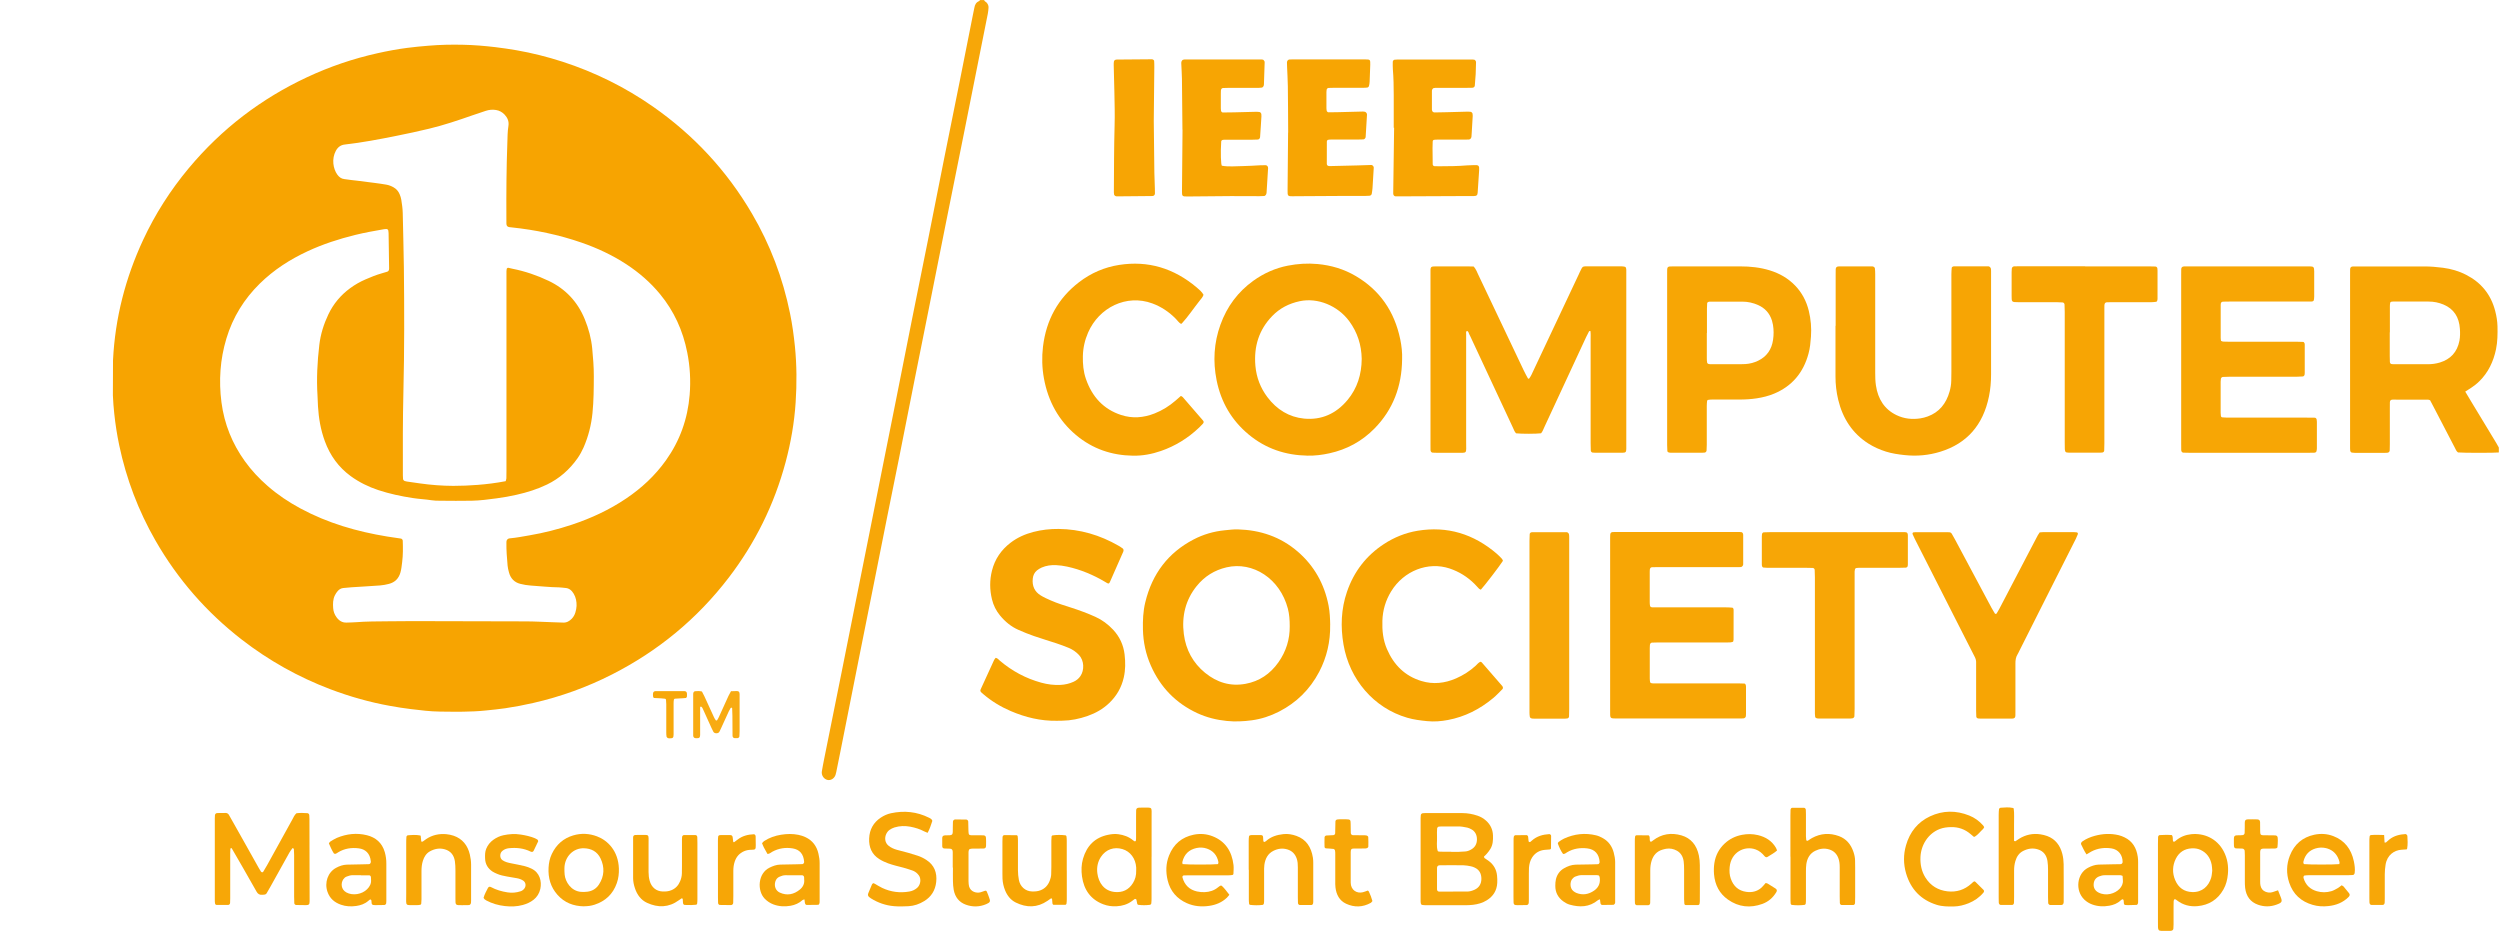 <svg width="611" height="228" viewBox="0 0 611 228" fill="none" xmlns="http://www.w3.org/2000/svg">
<g clip-path="url(#clip0_529_1232)">
<path d="M27.62 88.047C28.131 77.695 30.669 67.909 34.975 58.647C37.942 52.266 41.686 46.44 46.115 41.127C54.197 31.44 63.884 24.098 74.994 18.895C80.559 16.287 86.328 14.324 92.282 13.004C94.666 12.469 97.07 12.022 99.484 11.706C101.223 11.476 102.982 11.313 104.732 11.171C107.565 10.931 110.399 10.876 113.233 10.942C115.841 10.996 118.439 11.215 121.038 11.52C122.787 11.727 124.526 11.989 126.255 12.284C130.06 12.949 133.805 13.898 137.497 15.087C145.354 17.64 152.74 21.273 159.614 26.073C169.435 32.935 177.567 41.586 183.797 52.233C188.227 59.793 191.326 67.931 193.096 76.647C193.638 79.309 194.006 81.993 194.283 84.709C194.733 89.236 194.753 93.775 194.457 98.302C194.139 103.255 193.29 108.131 192.012 112.92C189.219 123.36 184.544 132.753 178.12 141.153C170.314 151.353 160.739 159.153 149.62 164.815C143.461 167.956 137.037 170.269 130.357 171.796C128.086 172.32 125.795 172.756 123.493 173.095C121.928 173.324 120.342 173.476 118.757 173.64C115.013 174.033 111.279 173.956 107.535 173.913C105.151 173.891 102.788 173.586 100.415 173.302C98.727 173.095 97.049 172.833 95.371 172.527C90.39 171.633 85.52 170.258 80.763 168.458C72.968 165.502 65.705 161.455 59.015 156.262C50.524 149.662 43.456 141.644 37.972 132.066C33.83 124.833 30.873 117.076 29.134 108.807C28.602 106.276 28.203 103.702 27.927 101.116C27.763 99.611 27.651 98.106 27.589 96.6M123.606 117.535C123.677 117.24 123.759 117.066 123.759 116.902C123.779 116.302 123.779 115.691 123.779 115.091C123.779 99.36 123.779 83.629 123.779 67.898C123.779 67.353 123.779 66.807 123.779 66.262C123.779 66.087 123.82 65.902 123.841 65.727C123.851 65.596 124.097 65.411 124.219 65.444C124.557 65.52 124.884 65.607 125.212 65.673C128.291 66.284 131.257 67.287 134.111 68.651C138.152 70.582 141.149 73.68 142.929 78.044C143.86 80.335 144.505 82.713 144.74 85.2C144.945 87.425 145.139 89.651 145.129 91.898C145.119 94.92 145.108 97.942 144.801 100.964C144.505 103.876 143.799 106.658 142.643 109.32C142.234 110.247 141.743 111.142 141.17 111.971C139.196 114.786 136.72 116.946 133.712 118.407C131.329 119.564 128.833 120.338 126.275 120.916C124.669 121.287 123.053 121.571 121.416 121.789C119.391 122.062 117.365 122.335 115.319 122.378C112.711 122.433 110.102 122.4 107.494 122.378C106.819 122.378 106.123 122.367 105.458 122.258C103.944 122.018 102.41 121.964 100.896 121.724C98.031 121.287 95.198 120.687 92.436 119.771C90.042 118.975 87.791 117.873 85.704 116.356C82.758 114.196 80.671 111.349 79.382 107.804C78.38 105.066 77.889 102.229 77.715 99.316C77.664 98.476 77.654 97.626 77.603 96.775C77.337 92.596 77.551 88.429 78.042 84.284C78.349 81.676 79.127 79.211 80.231 76.887C81.48 74.247 83.29 72.109 85.582 70.429C86.758 69.567 88.006 68.858 89.316 68.291C90.625 67.724 91.955 67.178 93.326 66.796C93.765 66.676 94.195 66.535 94.635 66.404C94.921 66.316 95.085 66.066 95.095 65.727C95.095 65.607 95.095 65.487 95.095 65.367C95.054 62.586 95.013 59.804 94.972 57.022C94.972 56.782 94.921 56.542 94.891 56.302C94.87 56.182 94.645 55.964 94.522 55.975C94.297 55.975 94.062 55.975 93.847 56.018C91.505 56.433 89.152 56.836 86.83 57.415C82.85 58.396 78.953 59.651 75.198 61.396C70.902 63.393 66.933 65.924 63.475 69.327C59.69 73.058 56.908 77.487 55.332 82.735C53.798 87.818 53.44 93.033 54.125 98.335C54.821 103.669 56.775 108.436 59.833 112.702C61.46 114.971 63.352 116.978 65.419 118.778C67.884 120.927 70.575 122.727 73.418 124.255C80.109 127.866 87.249 129.916 94.635 131.127C95.75 131.313 96.875 131.455 98.001 131.629C98.205 131.662 98.42 131.913 98.43 132.131C98.492 133.887 98.512 135.644 98.287 137.378C98.174 138.218 98.113 139.047 97.878 139.876C97.448 141.436 96.476 142.331 95.054 142.702C94.338 142.887 93.612 143.029 92.875 143.084C90.553 143.258 88.231 143.378 85.909 143.531C85.234 143.575 84.548 143.651 83.873 143.716C83.341 143.771 82.891 144.044 82.543 144.447C82.277 144.753 82.042 145.102 81.858 145.473C81.347 146.476 81.347 147.556 81.428 148.658C81.49 149.466 81.766 150.196 82.226 150.829C82.84 151.691 83.648 152.204 84.702 152.16C85.438 152.127 86.175 152.138 86.912 152.073C89.571 151.866 92.241 151.866 94.911 151.844C96.896 151.822 98.88 151.8 100.865 151.8C110.061 151.811 119.248 151.822 128.444 151.866C130.654 151.866 132.863 152.007 135.083 152.073C135.932 152.106 136.781 152.127 137.63 152.16C138.49 152.204 139.165 151.811 139.758 151.2C140.167 150.764 140.464 150.24 140.628 149.662C140.781 149.149 140.894 148.604 140.914 148.058C140.945 147.022 140.751 146.007 140.219 145.113C139.738 144.306 139.104 143.749 138.162 143.695C137.651 143.662 137.15 143.564 136.638 143.553C134.306 143.52 131.994 143.258 129.672 143.106C128.823 143.051 127.974 142.898 127.155 142.691C125.713 142.331 124.761 141.36 124.373 139.822C124.24 139.298 124.097 138.764 124.056 138.229C123.902 136.364 123.728 134.498 123.769 132.611C123.769 132.436 123.769 132.24 123.841 132.076C123.902 131.924 124.035 131.782 124.168 131.695C124.311 131.607 124.485 131.575 124.659 131.564C126.245 131.422 127.8 131.116 129.375 130.844C132.904 130.244 136.372 129.36 139.789 128.226C144.464 126.666 148.924 124.615 153.067 121.811C156.791 119.291 160.074 116.269 162.755 112.506C166.141 107.76 168.074 102.404 168.555 96.48C168.831 93.033 168.647 89.596 167.972 86.193C166.918 80.804 164.729 76.025 161.322 71.891C158.949 69 156.177 66.622 153.108 64.604C149.661 62.346 145.978 60.633 142.142 59.302C136.577 57.371 130.848 56.182 125.027 55.571C124.854 55.549 124.69 55.538 124.516 55.516C124.015 55.451 123.79 55.2 123.769 54.709C123.759 54.229 123.759 53.738 123.759 53.258C123.728 47.149 123.769 41.04 123.994 34.931C124.045 33.545 124.035 32.149 124.26 30.775C124.434 29.662 124.035 28.756 123.309 27.993C122.736 27.393 122.03 27.011 121.212 26.88C120.352 26.738 119.514 26.826 118.695 27.098C117.611 27.447 116.527 27.818 115.452 28.189C111.954 29.411 108.445 30.6 104.844 31.462C102.195 32.105 99.525 32.673 96.855 33.207C92.681 34.047 88.497 34.844 84.262 35.324C83.27 35.433 82.574 35.956 82.083 36.851C80.999 38.858 81.428 41.269 82.441 42.676C82.871 43.266 83.403 43.691 84.139 43.767C84.702 43.822 85.264 43.92 85.827 43.996C86.277 44.051 86.727 44.095 87.177 44.149C88.64 44.335 90.103 44.52 91.566 44.706C92.517 44.836 93.479 44.956 94.43 45.131C95.044 45.24 95.637 45.469 96.19 45.785C96.865 46.167 97.366 46.735 97.673 47.476C97.857 47.913 98.011 48.382 98.082 48.851C98.246 49.92 98.41 51 98.43 52.091C98.512 56.509 98.655 60.916 98.706 65.335C98.819 75.436 98.839 85.538 98.594 95.651C98.43 102.491 98.44 109.32 98.461 116.16C98.461 116.466 98.481 116.76 98.502 117.066C98.512 117.262 98.737 117.513 98.942 117.567C99.105 117.611 99.269 117.655 99.443 117.687C100.507 117.84 101.581 118.004 102.645 118.146C105.345 118.527 108.056 118.735 110.788 118.746C112.772 118.746 114.757 118.658 116.741 118.506C119.012 118.331 121.253 118.047 123.585 117.6L123.606 117.535Z" fill="#F7A401"/>
<path d="M240.531 0C240.582 0.36 240.92 0.404 241.104 0.611C241.442 0.971 241.636 1.407 241.595 1.909C241.564 2.389 241.513 2.869 241.421 3.349C239.529 12.873 237.626 22.386 235.723 31.909C234.189 39.589 232.634 47.28 231.089 54.96C229.698 61.931 228.307 68.913 226.915 75.894C225.821 81.393 224.706 86.891 223.611 92.389C222.302 98.956 221.013 105.524 219.704 112.08C218.732 116.924 217.739 121.767 216.768 126.622C215.724 131.825 214.691 137.029 213.658 142.233C212.43 148.385 211.192 154.527 209.965 160.68C208.43 168.371 206.916 176.051 205.382 183.742C205.055 185.4 204.717 187.047 204.379 188.705C204.328 188.945 204.267 189.175 204.195 189.404C203.878 190.309 202.978 190.833 202.149 190.593C201.3 190.353 200.707 189.436 200.86 188.52C201.024 187.505 201.229 186.502 201.423 185.498C202.835 178.462 204.257 171.436 205.668 164.4C206.722 159.142 207.765 153.873 208.819 148.615C210.047 142.462 211.284 136.32 212.512 130.167C213.555 124.964 214.589 119.76 215.622 114.556C216.737 109.004 217.852 103.44 218.957 97.887C220.266 91.32 221.555 84.753 222.865 78.196C224.164 71.695 225.483 65.193 226.793 58.691C228.102 52.124 229.391 45.556 230.7 39C232 32.498 233.319 25.996 234.629 19.494C235.693 14.171 236.746 8.847 237.8 3.524C237.902 2.989 238.035 2.465 238.127 1.931C238.25 1.156 238.567 0.567 239.283 0.273C239.375 0.24 239.437 0.109 239.508 0.022C239.846 0.022 240.194 0.022 240.531 0.022V0Z" fill="#F7A708"/>
<path d="M360.179 65.138C360.762 65.825 360.997 66.524 361.304 67.167C364.997 74.934 368.68 82.702 372.373 90.469C372.7 91.167 373.078 91.844 373.447 92.52C373.477 92.564 373.692 92.575 373.723 92.52C373.927 92.236 374.122 91.942 374.275 91.626C375.278 89.52 376.26 87.415 377.252 85.298C380.127 79.189 383.001 73.091 385.886 66.982C385.937 66.873 385.978 66.764 386.029 66.654C386.899 64.931 386.541 65.105 388.484 65.094C391.093 65.094 393.701 65.094 396.32 65.094C396.597 65.094 396.883 65.138 397.159 65.204C397.251 65.225 397.343 65.356 397.384 65.454C397.435 65.618 397.456 65.804 397.466 65.989C397.476 66.469 397.466 66.96 397.466 67.44C397.466 81.055 397.466 94.669 397.466 108.284C397.466 108.764 397.466 109.255 397.466 109.735C397.446 110.498 397.302 110.64 396.525 110.651C395.676 110.651 394.827 110.651 393.967 110.651C392.607 110.651 391.246 110.651 389.886 110.651C389.661 110.651 389.436 110.618 389.211 110.607C389.016 110.585 388.791 110.345 388.791 110.116C388.771 109.516 388.75 108.905 388.75 108.305C388.75 99.829 388.75 91.364 388.75 82.887C388.75 82.222 388.791 81.556 388.699 80.902C388.566 80.913 388.413 80.891 388.382 80.945C388.126 81.415 387.881 81.894 387.656 82.374C384.259 89.695 380.863 97.004 377.467 104.324C377.221 104.858 377.027 105.447 376.638 105.895C375.401 106.047 371.984 106.058 370.531 105.905C370.153 105.535 369.989 105.011 369.764 104.531C366.429 97.385 363.094 90.24 359.759 83.094C359.534 82.604 359.319 82.113 359.064 81.644C358.91 81.36 358.91 80.913 358.47 80.891C358.235 81.131 358.327 81.436 358.327 81.72C358.307 82.385 358.327 83.051 358.327 83.716C358.327 91.822 358.327 99.938 358.327 108.044C358.327 111.044 358.706 110.64 355.923 110.662C354.338 110.673 352.742 110.662 351.156 110.662C350.818 110.662 350.481 110.651 350.133 110.629C349.857 110.618 349.632 110.345 349.622 110.018C349.611 109.538 349.611 109.047 349.611 108.567C349.611 104.88 349.611 101.182 349.611 97.495C349.611 87.393 349.611 77.28 349.611 67.178C349.611 64.975 349.417 65.106 351.524 65.106C353.908 65.106 356.291 65.106 358.675 65.106C359.186 65.106 359.688 65.127 360.22 65.138H360.179Z" fill="#F7A605"/>
<path d="M325.09 152.716C325.162 156.796 324.272 160.626 322.41 164.193C320.119 168.556 316.814 171.753 312.6 173.913C310.492 174.993 308.262 175.724 305.95 176.04C303.925 176.313 301.899 176.411 299.843 176.204C297.337 175.953 294.923 175.353 292.621 174.295C287.476 171.906 283.629 168.066 281.246 162.622C280.028 159.851 279.404 156.916 279.333 153.862C279.282 151.615 279.374 149.389 279.906 147.207C281.604 140.16 285.563 135.066 291.67 131.869C294.074 130.604 296.641 129.862 299.322 129.6C300.396 129.502 301.46 129.349 302.544 129.382C307.976 129.535 312.937 131.16 317.193 134.836C321.162 138.273 323.679 142.68 324.712 148.047C325.008 149.596 325.07 151.167 325.1 152.738L325.09 152.716ZM315.208 153.044C315.208 151.495 315.106 150.109 314.758 148.756C312.825 141.382 306.186 137.16 299.772 138.655C296.836 139.342 294.381 140.847 292.437 143.269C289.736 146.64 288.775 150.611 289.327 154.953C289.818 158.836 291.588 162.033 294.503 164.422C297.429 166.811 300.713 167.804 304.406 167.127C307.761 166.516 310.431 164.727 312.457 161.858C314.329 159.207 315.249 156.207 315.208 153.044Z" fill="#F7A503"/>
<path d="M342.675 87.829C342.604 94.429 340.445 100.113 335.954 104.695C332.855 107.869 329.141 109.855 324.927 110.782C323.147 111.175 321.346 111.404 319.525 111.36C314.216 111.262 309.357 109.68 305.132 106.157C301.05 102.753 298.421 98.346 297.337 92.924C296.416 88.309 296.682 83.782 298.268 79.375C299.874 74.891 302.575 71.313 306.298 68.629C308.866 66.786 311.669 65.531 314.728 64.931C317.132 64.462 319.546 64.298 322.001 64.527C325.326 64.833 328.466 65.76 331.382 67.484C337.172 70.898 340.803 76.058 342.225 82.953C342.552 84.546 342.737 86.171 342.675 87.818V87.829ZM332.803 87.709C332.742 84.306 331.76 81.229 329.755 78.502C326.983 74.727 322.042 72.666 317.643 73.615C315.055 74.171 312.794 75.306 310.922 77.247C307.7 80.575 306.401 84.666 306.82 89.422C307.076 92.28 308.068 94.811 309.735 97.037C312.047 100.113 315.055 101.946 318.727 102.306C322.962 102.709 326.543 101.127 329.356 97.735C331.709 94.898 332.773 91.516 332.803 87.709Z" fill="#F7A503"/>
<path d="M602.49 95.684C603.093 96.698 603.615 97.571 604.137 98.433C606.131 101.738 608.136 105.033 610.131 108.338C610.438 108.84 610.725 109.364 611.001 109.898C611.113 110.116 611.062 110.367 610.919 110.574C609.609 110.705 602.142 110.705 600.73 110.574C600.331 110.291 600.167 109.822 599.953 109.407C598.214 106.08 596.485 102.753 594.756 99.415C594.48 98.891 594.204 98.356 593.917 97.822C593.743 97.767 593.59 97.68 593.426 97.68C590.531 97.669 587.636 97.669 584.751 97.669C584.322 97.669 584.097 97.887 584.086 98.291C584.076 98.771 584.076 99.262 584.076 99.742C584.076 102.709 584.076 105.665 584.076 108.633C584.076 109.113 584.076 109.604 584.045 110.084C584.035 110.389 583.79 110.629 583.483 110.651C583.309 110.651 583.145 110.673 582.971 110.673C580.475 110.673 577.979 110.673 575.483 110.673C575.258 110.673 575.033 110.64 574.808 110.618C574.614 110.596 574.409 110.356 574.389 110.116C574.378 109.931 574.358 109.756 574.358 109.571C574.358 109.145 574.358 108.72 574.358 108.305C574.358 94.702 574.358 81.087 574.358 67.484C574.358 66.938 574.358 66.393 574.368 65.847C574.378 65.335 574.603 65.127 575.135 65.116C575.422 65.116 575.698 65.116 575.984 65.116C581.488 65.116 586.992 65.127 592.495 65.116C594.03 65.116 595.564 65.247 597.078 65.444C599.052 65.705 600.965 66.251 602.766 67.189C606.326 69.022 608.76 71.891 609.824 75.993C610.141 77.215 610.356 78.469 610.387 79.745C610.428 81.622 610.407 83.498 610.029 85.342C609.395 88.374 608.136 91.025 605.978 93.153C605.354 93.775 604.669 94.309 603.942 94.789C603.513 95.073 603.073 95.345 602.51 95.705L602.49 95.684ZM584.056 81.218C584.056 83.149 584.056 85.08 584.056 87.011C584.056 87.491 584.066 87.971 584.086 88.462C584.097 88.789 584.301 88.985 584.639 88.996C584.813 88.996 584.976 89.018 585.15 89.018C587.871 89.018 590.582 89.018 593.303 89.018C594.326 89.018 595.339 88.898 596.321 88.593C598.879 87.807 600.536 86.094 601.088 83.269C601.272 82.32 601.262 81.349 601.201 80.378C601.017 77.52 599.728 75.491 597.201 74.433C596.035 73.942 594.817 73.702 593.559 73.702C590.674 73.702 587.79 73.702 584.905 73.702C584.731 73.702 584.557 73.702 584.403 73.756C584.311 73.789 584.178 73.898 584.158 73.985C584.107 74.28 584.086 74.585 584.086 74.88C584.086 76.996 584.086 79.102 584.086 81.218H584.056Z" fill="#F7A605"/>
<path d="M423.582 156.829C423.398 156.884 423.183 156.982 422.968 156.993C422.456 157.026 421.945 157.015 421.434 157.015C416.042 157.015 410.651 157.015 405.271 157.015C404.759 157.015 404.248 157.036 403.746 157.058C403.46 157.069 403.255 157.32 403.235 157.658C403.214 157.898 403.204 158.138 403.204 158.378C403.204 160.855 403.204 163.342 403.204 165.818C403.204 166.124 403.235 166.418 403.286 166.713C403.306 166.8 403.419 166.909 403.521 166.942C403.675 166.996 403.849 167.018 404.023 167.018C404.534 167.018 405.046 167.018 405.557 167.018C411.971 167.018 418.375 167.018 424.789 167.018C425.3 167.018 425.812 167.051 426.313 167.062C426.518 167.062 426.61 167.247 426.661 167.4C426.722 167.564 426.722 167.76 426.722 167.935C426.722 170.116 426.722 172.287 426.722 174.469C426.722 174.655 426.702 174.829 426.692 175.015C426.671 175.298 426.405 175.549 426.109 175.571C425.935 175.582 425.771 175.593 425.597 175.593C425.311 175.593 425.034 175.593 424.748 175.593C414.989 175.593 405.23 175.593 395.481 175.593C393.353 175.593 393.517 175.746 393.517 173.575C393.517 159.72 393.517 145.876 393.517 132.022C393.517 131.836 393.517 131.662 393.517 131.476C393.496 130.069 393.598 130.004 394.806 130.015C395.143 130.015 395.491 130.015 395.829 130.015C405.127 130.015 414.436 130.015 423.735 130.015C424.185 130.015 424.646 130.015 425.096 130.015C425.27 130.015 425.433 130.047 425.597 130.058C425.791 130.08 425.996 130.32 426.016 130.549C426.016 130.604 426.037 130.669 426.037 130.724C426.037 133.08 426.037 135.436 426.037 137.804C426.037 137.924 426.037 138.066 425.986 138.153C425.904 138.295 425.802 138.458 425.669 138.524C425.525 138.6 425.341 138.6 425.167 138.6C424.717 138.6 424.257 138.6 423.807 138.6C417.628 138.6 411.439 138.6 405.26 138.6C404.749 138.6 404.237 138.611 403.726 138.633C403.45 138.633 403.235 138.895 403.214 139.233C403.214 139.418 403.194 139.593 403.194 139.778C403.194 142.255 403.194 144.742 403.194 147.218C403.194 147.513 403.225 147.818 403.276 148.113C403.296 148.211 403.409 148.298 403.501 148.353C403.593 148.407 403.716 148.429 403.828 148.429C404.34 148.44 404.851 148.44 405.363 148.44C410.866 148.44 416.37 148.44 421.873 148.44C422.385 148.44 422.886 148.473 423.398 148.516C423.479 148.516 423.582 148.647 423.633 148.746C423.684 148.844 423.694 148.975 423.694 149.095C423.694 151.516 423.694 153.938 423.684 156.349C423.684 156.469 423.623 156.578 423.582 156.753V156.829Z" fill="#F7A605"/>
<path d="M542.83 83.313C543.004 83.378 543.158 83.476 543.311 83.487C543.823 83.52 544.334 83.52 544.845 83.52C550.349 83.52 555.853 83.52 561.346 83.52C561.858 83.52 562.369 83.553 562.87 83.564C563.075 83.564 563.157 83.749 563.228 83.902C563.279 84 563.269 84.142 563.279 84.262C563.279 86.564 563.279 88.855 563.279 91.156C563.279 91.276 563.259 91.396 563.249 91.516C563.228 91.745 563.024 91.996 562.819 92.007C562.308 92.04 561.806 92.073 561.295 92.073C555.853 92.073 550.4 92.073 544.958 92.073C544.395 92.073 543.823 92.105 543.26 92.127C543.045 92.127 542.81 92.367 542.789 92.575C542.769 92.814 542.728 93.055 542.728 93.294C542.728 95.836 542.728 98.378 542.728 100.92C542.728 101.16 542.769 101.4 542.789 101.64C542.8 101.869 542.984 101.989 543.117 102C543.679 102.054 544.252 102.065 544.815 102.065C550.994 102.065 557.183 102.065 563.361 102.065C564.159 102.065 564.947 102.076 565.745 102.087C565.949 102.087 566.174 102.327 566.195 102.545C566.215 102.72 566.246 102.905 566.246 103.08C566.246 105.262 566.246 107.433 566.246 109.614C566.246 109.854 566.195 110.094 566.134 110.324C566.103 110.422 566.001 110.509 565.909 110.564C565.816 110.618 565.694 110.64 565.581 110.64C565.131 110.651 564.671 110.662 564.221 110.662C554.523 110.662 544.825 110.662 535.127 110.662C534.616 110.662 534.104 110.651 533.603 110.629C533.327 110.629 533.102 110.345 533.092 110.029C533.081 109.549 533.081 109.058 533.081 108.578C533.081 94.789 533.081 81 533.081 67.211C533.081 66.731 533.081 66.24 533.092 65.76C533.102 65.367 533.358 65.127 533.756 65.116C534.155 65.105 534.554 65.105 534.943 65.105C544.528 65.105 554.114 65.105 563.699 65.105C563.985 65.105 564.262 65.105 564.548 65.105C565.458 65.127 565.571 65.258 565.591 66.305C565.591 66.371 565.591 66.425 565.591 66.491C565.591 68.487 565.591 70.484 565.591 72.48C565.591 72.775 565.55 73.08 565.499 73.374C565.479 73.473 565.366 73.571 565.274 73.615C565.182 73.669 565.059 73.691 564.947 73.691C564.435 73.691 563.924 73.702 563.412 73.702C557.234 73.702 551.045 73.702 544.866 73.702C544.354 73.702 543.843 73.702 543.332 73.724C543.004 73.724 542.779 73.942 542.759 74.247C542.759 74.367 542.738 74.487 542.738 74.607C542.738 77.269 542.738 79.931 542.738 82.593C542.738 82.833 542.789 83.073 542.82 83.324L542.83 83.313Z" fill="#F7A605"/>
<path d="M448.635 79.636C448.635 75.524 448.635 71.411 448.635 67.298C448.635 66.818 448.635 66.327 448.645 65.847C448.655 65.389 448.86 65.16 449.238 65.127C449.351 65.127 449.463 65.105 449.576 65.105C452.184 65.105 454.793 65.105 457.401 65.105C457.565 65.105 457.759 65.105 457.903 65.182C458.036 65.258 458.199 65.411 458.22 65.553C458.281 66.033 458.302 66.513 458.302 66.993C458.302 70.92 458.302 74.858 458.302 78.785C458.302 82.898 458.291 87.011 458.302 91.124C458.302 92.149 458.322 93.185 458.476 94.2C458.967 97.527 460.573 100.047 463.498 101.454C465.35 102.349 467.314 102.556 469.319 102.251C469.933 102.153 470.547 102 471.13 101.782C473.922 100.767 475.641 98.662 476.48 95.684C476.725 94.811 476.879 93.916 476.889 93.011C476.889 92.28 476.92 91.56 476.92 90.829C476.92 82.909 476.92 74.978 476.92 67.058C476.92 66.513 476.961 65.978 477.002 65.433C477.002 65.335 477.135 65.236 477.227 65.182C477.319 65.127 477.441 65.094 477.554 65.094C480.336 65.094 483.109 65.094 485.891 65.094C486.004 65.094 486.137 65.094 486.218 65.171C486.351 65.269 486.495 65.4 486.546 65.542C486.617 65.76 486.617 66.011 486.617 66.251C486.617 66.982 486.617 67.702 486.617 68.433C486.617 76.113 486.617 83.793 486.617 91.473C486.617 93.294 486.474 95.094 486.106 96.873C484.674 103.909 480.684 108.404 474.219 110.4C471.365 111.284 468.439 111.545 465.462 111.218C463.938 111.054 462.424 110.836 460.951 110.378C459.417 109.898 457.964 109.254 456.593 108.382C452.747 105.916 450.363 102.294 449.259 97.702C448.808 95.825 448.583 93.905 448.594 91.953C448.594 87.84 448.594 83.727 448.594 79.615L448.635 79.636Z" fill="#F7A504"/>
<path d="M407.449 87.894C407.449 80.88 407.449 73.855 407.449 66.84C407.449 65.127 407.357 65.094 408.994 65.105C414.436 65.105 419.889 65.105 425.331 65.105C427.776 65.105 430.2 65.356 432.563 66.087C434.886 66.807 436.972 67.975 438.722 69.785C440.399 71.52 441.494 73.604 442.077 75.993C442.578 78.055 442.752 80.16 442.599 82.287C442.496 83.673 442.374 85.058 442.005 86.4C440.737 91.145 437.914 94.396 433.617 96.196C432.246 96.775 430.814 97.124 429.341 97.353C427.929 97.571 426.518 97.647 425.096 97.647C422.886 97.647 420.666 97.647 418.457 97.647C418.119 97.647 417.781 97.68 417.444 97.734C417.352 97.746 417.219 97.876 417.219 97.964C417.168 98.378 417.137 98.804 417.137 99.229C417.137 102.371 417.137 105.524 417.137 108.665C417.137 109.145 417.106 109.625 417.086 110.116C417.076 110.335 416.84 110.585 416.656 110.607C416.431 110.629 416.206 110.651 415.981 110.651C413.485 110.651 410.989 110.651 408.493 110.651C408.268 110.651 408.033 110.64 407.818 110.575C407.664 110.531 407.511 110.4 407.501 110.204C407.47 109.724 407.449 109.244 407.449 108.753C407.449 101.793 407.449 94.833 407.449 87.884V87.894ZM417.147 81.382C417.147 83.444 417.147 85.495 417.147 87.556C417.147 87.916 417.157 88.287 417.229 88.636C417.249 88.767 417.434 88.931 417.577 88.964C417.853 89.029 418.139 89.018 418.426 89.018C420.697 89.018 422.968 89.018 425.239 89.018C425.689 89.018 426.149 88.996 426.599 88.975C427.684 88.909 428.737 88.626 429.72 88.145C431.776 87.142 433.003 85.429 433.341 83.029C433.515 81.818 433.515 80.618 433.32 79.418C433.259 79.058 433.177 78.709 433.075 78.371C432.502 76.527 431.326 75.284 429.679 74.553C428.472 74.018 427.193 73.724 425.873 73.724C423.265 73.724 420.656 73.724 418.047 73.724C417.874 73.724 417.7 73.724 417.546 73.778C417.403 73.833 417.239 73.931 417.229 74.149C417.219 74.575 417.178 74.989 417.178 75.415C417.178 77.411 417.178 79.407 417.178 81.404L417.147 81.382Z" fill="#F7A605"/>
<path d="M243.324 160.767C243.805 160.844 244.061 161.204 244.358 161.466C247.375 164.029 250.741 165.818 254.475 166.844C256.019 167.269 257.595 167.476 259.191 167.389C260.275 167.335 261.329 167.095 262.331 166.647C263.017 166.342 263.62 165.884 264.06 165.229C265.042 163.789 265.001 161.433 263.681 160.058C262.945 159.284 262.086 158.695 261.124 158.313C260.173 157.931 259.211 157.56 258.239 157.244C256.398 156.633 254.546 156.087 252.715 155.455C251.426 155.007 250.148 154.495 248.9 153.938C247.14 153.164 245.667 151.953 244.409 150.426C243.457 149.269 242.792 147.96 242.434 146.466C241.872 144.131 241.851 141.807 242.434 139.473C243.15 136.604 244.726 134.378 246.966 132.655C248.644 131.367 250.526 130.538 252.521 130.015C254.567 129.48 256.643 129.251 258.751 129.273C263.958 129.327 268.817 130.756 273.389 133.386C273.737 133.582 274.065 133.822 274.402 134.051C274.566 134.16 274.638 134.498 274.566 134.706C274.545 134.76 274.535 134.826 274.505 134.88C273.42 137.346 272.346 139.811 271.251 142.266C271.088 142.636 270.914 142.691 270.587 142.506C270.341 142.364 270.096 142.211 269.84 142.069C268.5 141.273 267.108 140.596 265.687 140.007C264.101 139.353 262.464 138.84 260.807 138.48C259.917 138.284 259.017 138.164 258.106 138.12C256.909 138.066 255.723 138.218 254.608 138.698C254.199 138.884 253.789 139.124 253.431 139.407C252.828 139.909 252.49 140.596 252.408 141.415C252.214 143.236 252.879 144.622 254.342 145.516C255.119 145.996 255.968 146.378 256.797 146.738C258.423 147.458 260.111 147.971 261.789 148.506C263.794 149.149 265.779 149.88 267.712 150.753C269.349 151.495 270.781 152.553 272.039 153.895C273.625 155.586 274.576 157.615 274.852 159.96C275.067 161.826 275.077 163.691 274.658 165.546C274.095 168.044 272.888 170.095 271.108 171.807C269.564 173.291 267.763 174.295 265.809 174.982C263.814 175.68 261.748 176.106 259.641 176.138C259.191 176.138 258.73 176.138 258.28 176.16C254.362 176.226 250.628 175.331 247.017 173.782C244.583 172.735 242.322 171.371 240.276 169.615C240.143 169.506 240.01 169.386 239.877 169.266C239.601 169.015 239.529 168.775 239.672 168.48C240.767 166.091 241.851 163.702 242.956 161.313C243.048 161.106 243.222 160.942 243.335 160.778L243.324 160.767Z" fill="#F7A503"/>
<path d="M294.146 72.044C293.941 72.654 293.522 73.069 293.164 73.527C291.701 75.371 290.391 77.356 288.806 79.091C288.775 79.124 288.704 79.124 288.622 79.145C288.12 78.873 287.803 78.36 287.394 77.945C285.737 76.244 283.824 74.967 281.645 74.16C275.292 71.814 268.592 75.164 265.932 81.273C265.134 83.106 264.694 85.025 264.653 87.055C264.613 88.942 264.776 90.807 265.39 92.585C266.914 97.014 269.727 100.025 273.993 101.422C276.755 102.327 279.476 102.109 282.167 101.051C284.049 100.309 285.757 99.251 287.302 97.909C287.742 97.527 288.172 97.145 288.611 96.764C288.796 96.873 288.969 96.938 289.072 97.058C290.729 98.967 292.386 100.876 294.033 102.796C294.248 103.047 294.217 103.309 293.962 103.582C293.675 103.876 293.399 104.182 293.102 104.465C290.361 107.084 287.241 109.004 283.742 110.215C281.512 110.989 279.221 111.415 276.888 111.371C271.743 111.295 267.047 109.735 262.976 106.32C258.751 102.764 256.173 98.127 255.14 92.498C254.669 89.913 254.598 87.305 254.905 84.731C255.692 78.153 258.628 72.884 263.692 68.989C266.638 66.72 269.942 65.302 273.533 64.745C280.581 63.644 286.903 65.542 292.489 70.266C293.102 70.789 293.737 71.313 294.146 72.055V72.044Z" fill="#F7A503"/>
<path d="M361.835 161.727C361.947 161.782 362.07 161.804 362.142 161.891C363.799 163.8 365.456 165.709 367.113 167.618C367.154 167.662 367.185 167.716 367.216 167.76C367.349 167.946 367.359 168.262 367.195 168.426C366.448 169.167 365.732 169.953 364.924 170.618C361.651 173.346 357.988 175.189 353.886 175.964C352.219 176.28 350.521 176.422 348.802 176.247C347.165 176.084 345.539 175.887 343.943 175.418C335.729 173.04 329.806 166.026 328.353 157.538C327.606 153.175 327.76 148.855 329.192 144.666C330.9 139.647 333.949 135.775 338.204 132.982C340.741 131.313 343.503 130.211 346.439 129.72C353.682 128.52 360.147 130.462 365.845 135.36C366.285 135.742 366.694 136.167 367.093 136.593C367.205 136.713 367.246 136.909 367.318 137.062C366.5 138.36 362.899 143.051 361.917 144.12C361.784 144.044 361.61 144 361.487 143.891C361.119 143.52 360.771 143.106 360.403 142.735C358.633 140.967 356.597 139.713 354.285 138.938C349.048 137.193 343.094 139.473 339.994 144.535C338.665 146.706 337.938 149.095 337.856 151.702C337.775 154.091 338.02 156.415 338.961 158.607C340.659 162.578 343.432 165.24 347.39 166.44C350.285 167.324 353.119 166.996 355.871 165.796C357.61 165.033 359.216 164.018 360.648 162.709C361.027 162.36 361.344 161.913 361.835 161.727Z" fill="#F7A503"/>
<path d="M498.504 130.113C498.831 130.091 499.056 130.058 499.282 130.058C501.839 130.058 504.386 130.058 506.933 130.058C507.158 130.058 507.383 130.091 507.609 130.113C507.731 130.124 507.885 130.396 507.834 130.527C507.67 130.909 507.527 131.302 507.343 131.673C505.307 135.72 503.261 139.767 501.215 143.804C498.637 148.909 496.059 154.025 493.492 159.142C493.359 159.404 493.246 159.687 493.082 159.938C492.653 160.625 492.561 161.378 492.571 162.185C492.591 165.993 492.571 169.811 492.571 173.618C492.571 174.044 492.571 174.469 492.561 174.884C492.55 175.396 492.336 175.604 491.804 175.625C491.742 175.625 491.691 175.625 491.63 175.625C489.082 175.625 486.525 175.625 483.978 175.625C483.804 175.625 483.64 175.604 483.466 175.593C483.241 175.571 483.016 175.364 483.006 175.145C482.986 174.665 482.965 174.185 482.965 173.695C482.965 170.182 482.965 166.68 482.965 163.167C482.965 162.742 482.945 162.316 482.965 161.902C482.986 161.4 482.842 160.964 482.617 160.527C481.175 157.713 479.753 154.898 478.321 152.084C474.863 145.276 471.416 138.48 467.958 131.673C467.774 131.302 467.6 130.92 467.436 130.538C467.365 130.385 467.488 130.124 467.621 130.113C467.794 130.102 467.958 130.069 468.132 130.069C470.741 130.069 473.349 130.069 475.958 130.069C476.132 130.069 476.295 130.08 476.469 130.091C476.715 130.113 476.899 130.255 477.022 130.462C477.298 130.92 477.554 131.389 477.809 131.858C480.786 137.422 483.753 142.996 486.73 148.56C486.985 149.029 487.262 149.487 487.538 149.935C487.62 150.076 487.896 150.065 487.978 149.935C488.192 149.575 488.418 149.225 488.602 148.865C491.057 144.164 493.512 139.462 495.967 134.771C496.652 133.451 497.348 132.131 498.044 130.811C498.156 130.604 498.299 130.418 498.494 130.124L498.504 130.113Z" fill="#F7A504"/>
<path d="M509.603 65.105C514.82 65.105 520.038 65.105 525.255 65.105C525.766 65.105 526.278 65.127 526.789 65.138C527.014 65.138 527.239 65.367 527.26 65.574C527.28 65.749 527.301 65.934 527.301 66.109C527.301 68.411 527.301 70.702 527.301 73.004C527.301 73.178 527.27 73.364 527.209 73.527C527.178 73.625 527.065 73.745 526.984 73.756C526.595 73.811 526.196 73.854 525.807 73.854C522.636 73.854 519.455 73.854 516.283 73.854C515.833 73.854 515.373 73.855 514.923 73.876C514.544 73.887 514.34 74.138 514.319 74.585C514.309 74.825 514.309 75.065 514.309 75.305C514.309 75.731 514.309 76.156 514.309 76.571C514.309 87.153 514.309 97.734 514.309 108.327C514.309 108.927 514.289 109.538 514.268 110.138C514.268 110.356 514.033 110.574 513.818 110.596C513.593 110.618 513.368 110.64 513.143 110.64C510.708 110.64 508.263 110.64 505.829 110.64C505.552 110.64 505.266 110.607 504.99 110.553C504.898 110.531 504.795 110.411 504.754 110.313C504.693 110.149 504.652 109.964 504.642 109.789C504.621 109.244 504.621 108.698 504.621 108.153C504.621 97.505 504.621 86.869 504.621 76.222C504.621 75.622 504.591 75.011 504.57 74.411C504.57 74.193 504.335 73.931 504.151 73.92C503.639 73.887 503.138 73.854 502.627 73.854C499.507 73.854 496.387 73.854 493.266 73.854C491.609 73.854 491.64 73.833 491.64 72.185C491.64 70.309 491.64 68.433 491.64 66.556C491.64 66.251 491.66 65.956 491.681 65.651C491.701 65.367 491.967 65.105 492.254 65.094C492.704 65.084 493.164 65.073 493.614 65.073C498.944 65.073 504.274 65.073 509.614 65.073L509.603 65.105Z" fill="#F7A504"/>
<path d="M448.583 130.058C453.801 130.058 459.018 130.058 464.235 130.058C464.685 130.058 465.145 130.058 465.595 130.058C466.168 130.058 466.281 130.385 466.281 130.865C466.281 133.222 466.281 135.578 466.281 137.935C466.281 138.055 466.26 138.175 466.25 138.295C466.23 138.513 466.015 138.72 465.78 138.731C465.329 138.753 464.869 138.764 464.419 138.764C461.248 138.764 458.066 138.764 454.895 138.764C454.496 138.764 454.097 138.764 453.708 138.818C453.555 138.84 453.391 138.949 453.35 139.156C453.32 139.331 453.279 139.505 453.269 139.691C453.258 140.236 453.269 140.782 453.269 141.327C453.269 151.964 453.269 162.611 453.269 173.247C453.269 173.847 453.248 174.458 453.217 175.058C453.217 175.265 452.972 175.516 452.778 175.549C452.614 175.571 452.44 175.604 452.276 175.604C449.668 175.604 447.059 175.604 444.451 175.604C444.287 175.604 444.103 175.582 443.949 175.527C443.796 175.473 443.642 175.364 443.622 175.167C443.591 174.927 443.571 174.687 443.561 174.447C443.561 173.356 443.561 172.265 443.561 171.185C443.561 161.149 443.561 151.113 443.561 141.076C443.561 140.476 443.54 139.865 443.509 139.265C443.509 139.036 443.274 138.818 443.059 138.807C442.548 138.785 442.036 138.775 441.525 138.775C438.354 138.775 435.172 138.775 432.001 138.775C431.663 138.775 431.326 138.731 430.988 138.709C430.794 138.687 430.692 138.524 430.64 138.36C430.589 138.196 430.589 138 430.589 137.825C430.589 135.589 430.589 133.353 430.589 131.116C430.589 130.931 430.61 130.756 430.63 130.571C430.651 130.342 430.855 130.102 431.06 130.102C431.571 130.08 432.083 130.058 432.584 130.058C437.914 130.058 443.244 130.058 448.573 130.058H448.583Z" fill="#F7A606"/>
<path d="M288.989 31.68C288.948 27.284 288.918 23.291 288.867 19.298C288.846 18.033 288.754 16.767 288.703 15.491C288.703 15.316 288.703 15.12 288.785 14.967C288.846 14.825 288.979 14.662 289.122 14.607C289.327 14.531 289.572 14.531 289.797 14.531C295.864 14.531 301.93 14.531 308.006 14.531C308.231 14.531 308.467 14.52 308.682 14.585C308.815 14.629 308.927 14.804 309.019 14.945C309.07 15.033 309.081 15.175 309.081 15.294C309.029 17.051 308.968 18.796 308.907 20.553C308.907 20.727 308.876 20.924 308.794 21.076C308.712 21.218 308.559 21.382 308.426 21.404C308.037 21.469 307.638 21.469 307.239 21.48C304.856 21.48 302.472 21.48 300.089 21.48C299.69 21.48 299.291 21.491 298.902 21.513C298.626 21.513 298.401 21.785 298.39 22.113C298.38 22.353 298.37 22.593 298.37 22.833C298.37 24.044 298.37 25.255 298.37 26.465C298.37 26.651 298.39 26.825 298.411 27.011C298.431 27.251 298.636 27.491 298.841 27.491C299.751 27.491 300.651 27.48 301.562 27.458C303.434 27.415 305.306 27.36 307.178 27.316C307.403 27.316 307.628 27.349 307.853 27.382C308.027 27.404 308.262 27.709 308.272 27.895C308.283 28.08 308.303 28.255 308.293 28.44C308.252 29.16 308.211 29.891 308.16 30.611C308.098 31.571 308.037 32.542 307.965 33.502C307.945 33.807 307.689 34.091 307.423 34.102C306.973 34.124 306.523 34.145 306.063 34.145C303.853 34.145 301.643 34.145 299.424 34.145C299.199 34.145 298.963 34.156 298.748 34.211C298.656 34.233 298.564 34.353 298.493 34.44C298.462 34.484 298.462 34.56 298.462 34.614C298.288 37.222 298.38 40.462 298.646 40.505C300.334 40.811 302.022 40.604 303.72 40.593C305.132 40.582 306.554 40.462 307.965 40.396C308.416 40.374 308.876 40.374 309.326 40.374C309.664 40.374 309.95 40.713 309.919 41.116C309.807 43.102 309.674 45.098 309.551 47.084C309.551 47.204 309.5 47.313 309.469 47.433C309.428 47.618 309.152 47.891 308.999 47.902C308.6 47.924 308.211 47.945 307.812 47.945C305.49 47.945 303.157 47.913 300.835 47.924C297.265 47.945 293.695 47.989 290.115 48.022C288.938 48.022 288.867 47.956 288.877 46.702C288.918 41.564 288.969 36.425 289.01 31.691L288.989 31.68Z" fill="#F7A503"/>
<path d="M314.83 32.422C314.799 27.851 314.799 24.458 314.748 21.076C314.727 19.506 314.625 17.935 314.564 16.364C314.553 16.004 314.533 15.644 314.533 15.273C314.533 14.88 314.799 14.564 315.137 14.542C315.362 14.531 315.587 14.52 315.812 14.52C321.765 14.52 327.719 14.52 333.673 14.52C334.88 14.52 334.921 14.575 334.89 15.84C334.849 17.226 334.798 18.622 334.737 20.007C334.716 20.367 334.665 20.727 334.563 21.066C334.522 21.207 334.348 21.371 334.215 21.393C333.826 21.447 333.427 21.458 333.028 21.458C330.706 21.458 328.384 21.458 326.052 21.458C325.602 21.458 325.141 21.469 324.691 21.491C324.476 21.491 324.251 21.72 324.231 21.938C324.21 22.113 324.18 22.298 324.18 22.473C324.18 23.804 324.18 25.135 324.18 26.465C324.18 26.64 324.21 26.826 324.231 27C324.251 27.218 324.476 27.447 324.691 27.447C325.479 27.447 326.277 27.436 327.064 27.415C329.049 27.371 331.033 27.305 333.018 27.262C333.243 27.262 333.478 27.262 333.683 27.349C333.826 27.404 333.939 27.567 334.021 27.709C334.082 27.796 334.092 27.938 334.092 28.058C333.99 29.869 333.877 31.68 333.765 33.48C333.744 33.764 333.468 34.058 333.202 34.069C332.752 34.091 332.292 34.102 331.842 34.102C329.683 34.102 327.535 34.102 325.376 34.102C325.1 34.102 324.814 34.124 324.538 34.178C324.446 34.2 324.374 34.331 324.313 34.418C324.282 34.462 324.282 34.538 324.282 34.593C324.282 36.404 324.272 38.215 324.272 40.026C324.272 40.364 324.476 40.56 324.804 40.582C324.865 40.582 324.916 40.593 324.977 40.593C327.248 40.538 329.509 40.495 331.78 40.429C332.916 40.396 334.041 40.353 335.177 40.32C335.422 40.32 335.729 40.658 335.739 40.898C335.739 40.964 335.739 41.018 335.739 41.084C335.647 42.709 335.555 44.346 335.443 45.971C335.412 46.451 335.32 46.931 335.248 47.4C335.217 47.586 334.941 47.825 334.757 47.836C334.42 47.858 334.082 47.88 333.734 47.88C332.2 47.88 330.675 47.858 329.141 47.88C324.947 47.902 320.753 47.935 316.558 47.956C316.333 47.956 316.108 47.956 315.883 47.967C314.738 48 314.666 47.836 314.686 46.604C314.686 46.484 314.686 46.364 314.686 46.244C314.727 41.225 314.768 36.207 314.809 32.378L314.83 32.422Z" fill="#F7A503"/>
<path d="M340.629 31.233C340.629 28.571 340.629 25.909 340.629 23.247C340.629 21.131 340.588 19.015 340.414 16.909C340.363 16.309 340.394 15.698 340.394 15.098C340.394 14.88 340.619 14.618 340.813 14.596C341.09 14.575 341.376 14.542 341.662 14.542C347.616 14.542 353.57 14.542 359.523 14.542C359.81 14.542 360.096 14.542 360.362 14.607C360.495 14.64 360.608 14.815 360.69 14.956C360.741 15.044 360.741 15.185 360.741 15.305C360.731 17.182 360.628 19.047 360.444 20.913C360.413 21.218 360.188 21.425 359.861 21.447C359.411 21.469 358.951 21.469 358.501 21.469C356.066 21.469 353.621 21.469 351.186 21.469C350.9 21.469 350.613 21.469 350.347 21.545C350.214 21.578 350.102 21.764 350.02 21.905C349.969 22.004 349.959 22.134 349.959 22.255C349.959 23.771 349.959 25.276 349.959 26.793C349.959 26.847 349.979 26.913 349.989 26.967C350.02 27.24 350.276 27.48 350.593 27.48C351.555 27.469 352.516 27.447 353.488 27.425C355.247 27.382 357.007 27.327 358.756 27.284C358.981 27.284 359.206 27.305 359.431 27.327C359.605 27.338 359.871 27.611 359.892 27.796C359.912 27.971 359.943 28.156 359.933 28.331C359.861 29.716 359.769 31.102 359.687 32.498C359.667 32.804 359.656 33.098 359.626 33.404C359.585 33.796 359.309 34.091 358.971 34.102C358.521 34.124 358.061 34.124 357.61 34.124C355.513 34.124 353.416 34.124 351.319 34.124C351.033 34.124 350.746 34.124 350.47 34.178C350.327 34.211 350.163 34.32 350.153 34.549C350.133 35.094 350.102 35.64 350.112 36.175C350.112 37.505 350.133 38.836 350.153 40.167C350.153 40.396 350.368 40.604 350.593 40.614C350.992 40.625 351.391 40.647 351.78 40.636C354.051 40.625 356.311 40.614 358.582 40.418C359.145 40.374 359.718 40.374 360.28 40.353C361.395 40.298 361.58 40.484 361.498 41.673C361.375 43.484 361.273 45.294 361.14 47.094C361.099 47.716 360.874 47.902 360.24 47.913C359.789 47.924 359.329 47.913 358.879 47.913C353.212 47.934 347.534 47.967 341.867 47.989C341.581 47.989 341.304 47.989 341.018 47.978C340.762 47.967 340.517 47.673 340.506 47.356C340.506 47.236 340.496 47.116 340.506 46.996C340.578 41.738 340.65 36.48 340.721 31.222C340.691 31.222 340.66 31.222 340.639 31.222L340.629 31.233Z" fill="#F7A503"/>
<path d="M373.804 152.684C373.804 145.855 373.804 139.015 373.804 132.185C373.804 131.64 373.825 131.095 373.856 130.56C373.856 130.331 374.081 130.113 374.295 130.091C374.347 130.091 374.408 130.069 374.459 130.069C377.242 130.069 380.014 130.069 382.796 130.069C382.909 130.069 383.042 130.069 383.124 130.135C383.257 130.233 383.4 130.364 383.441 130.505C383.502 130.735 383.502 130.985 383.512 131.225C383.512 132.316 383.512 133.407 383.512 134.487C383.512 147.425 383.512 160.364 383.512 173.302C383.512 173.902 383.492 174.513 383.472 175.113C383.472 175.342 383.246 175.571 383.032 175.593C382.868 175.615 382.694 175.636 382.52 175.636C379.973 175.636 377.416 175.636 374.868 175.636C374.643 175.636 374.408 175.625 374.203 175.549C374.07 175.495 373.907 175.331 373.886 175.178C373.825 174.829 373.804 174.458 373.804 174.098C373.804 172.047 373.804 169.985 373.804 167.935C373.804 162.851 373.804 157.778 373.804 152.695V152.684Z" fill="#F7A708"/>
<path d="M281.982 29.52C282.044 34.855 282.074 38.531 282.125 42.218C282.146 43.484 282.207 44.749 282.248 46.015C282.258 46.44 282.269 46.855 282.269 47.28C282.269 47.607 282.033 47.869 281.757 47.891C281.645 47.891 281.532 47.913 281.42 47.913C278.647 47.946 275.865 47.967 273.093 47.989C272.929 47.989 272.745 47.989 272.602 47.913C272.469 47.847 272.305 47.684 272.284 47.553C272.223 47.204 272.223 46.833 272.233 46.473C272.264 41.215 272.264 35.967 272.407 30.709C272.489 27.993 272.407 25.276 272.356 22.56C272.325 20.324 272.244 18.087 272.192 15.862C272.192 15.567 272.192 15.251 272.254 14.967C272.284 14.825 272.448 14.662 272.581 14.618C272.786 14.542 273.031 14.553 273.256 14.553C275.916 14.531 278.576 14.509 281.246 14.487C281.42 14.487 281.604 14.466 281.747 14.531C281.88 14.596 282.064 14.749 282.074 14.869C282.115 15.404 282.115 15.949 282.115 16.495C282.064 21.382 282.013 26.28 281.982 29.52Z" fill="#F7A504"/>
<path d="M72.498 198.753C73.347 198.644 74.248 198.676 75.158 198.742C75.363 198.753 75.578 198.993 75.588 199.222C75.608 199.527 75.629 199.822 75.629 200.127C75.649 206.716 75.659 213.305 75.67 219.895C75.67 220.015 75.67 220.134 75.67 220.254C75.68 221.094 75.434 221.204 74.769 221.214C73.972 221.214 73.184 221.204 72.386 221.182C72.161 221.182 71.936 220.964 71.925 220.745C71.905 220.2 71.885 219.654 71.885 219.12C71.885 215.738 71.885 212.345 71.885 208.964C71.885 208.484 71.864 207.993 71.823 207.513C71.823 207.425 71.68 207.338 71.588 207.284C71.557 207.262 71.465 207.305 71.434 207.349C71.199 207.676 70.944 208.004 70.739 208.353C69.204 211.102 67.68 213.862 66.146 216.611C65.829 217.178 65.491 217.745 65.164 218.313C65.031 218.542 64.826 218.629 64.601 218.651C64.437 218.673 64.263 218.662 64.09 218.684C63.465 218.749 63.026 218.509 62.698 217.909C61.634 215.989 60.53 214.08 59.435 212.171C58.514 210.578 57.594 208.985 56.673 207.393C56.601 207.262 56.509 207.229 56.387 207.316C56.346 207.338 56.315 207.404 56.305 207.447C56.284 207.807 56.274 208.167 56.264 208.527C56.264 210.578 56.264 212.64 56.264 214.691C56.264 216.327 56.264 217.953 56.264 219.589C56.264 219.949 56.243 220.309 56.233 220.68C56.233 220.909 56.018 221.16 55.803 221.16C54.842 221.16 53.88 221.16 52.919 221.16C52.724 221.16 52.591 220.985 52.561 220.833C52.499 220.538 52.499 220.233 52.499 219.927C52.499 213.273 52.499 206.629 52.499 199.974C52.499 199.734 52.51 199.494 52.53 199.254C52.55 198.949 52.776 198.72 53.093 198.709C53.768 198.698 54.453 198.709 55.128 198.687C55.497 198.687 55.783 198.851 55.967 199.189C56.959 200.945 57.962 202.702 58.944 204.469C60.376 207.011 61.798 209.553 63.22 212.094C63.394 212.4 63.578 212.705 63.772 213.011C63.905 213.229 64.222 213.251 64.335 213.055C64.673 212.498 65.01 211.942 65.327 211.364C67.373 207.665 69.409 203.967 71.455 200.269C71.741 199.756 71.956 199.178 72.468 198.753H72.498Z" fill="#F7A707"/>
<path d="M362.685 209.345C362.726 209.487 362.736 209.651 362.808 209.705C363.176 209.978 363.585 210.207 363.943 210.491C365.058 211.353 365.723 212.509 365.877 213.971C365.938 214.571 365.959 215.182 365.928 215.782C365.826 217.702 364.905 219.076 363.381 220.025C362.337 220.68 361.181 220.996 359.995 221.138C359.371 221.215 358.747 221.225 358.123 221.236C354.89 221.236 351.657 221.236 348.415 221.236C348.138 221.236 347.852 221.193 347.576 221.16C347.381 221.138 347.289 220.953 347.248 220.789C347.197 220.56 347.197 220.309 347.197 220.069C347.197 213.349 347.197 206.629 347.197 199.92C347.197 199.68 347.228 199.44 347.248 199.2C347.269 198.982 347.494 198.775 347.719 198.753C347.893 198.742 348.057 198.72 348.23 198.72C351.299 198.72 354.358 198.709 357.427 198.72C358.675 198.72 359.913 198.949 361.11 199.353C361.877 199.615 362.573 200.007 363.186 200.564C364.24 201.502 364.833 202.702 364.884 204.175C364.925 205.342 364.864 206.487 364.24 207.491C363.994 207.895 363.708 208.265 363.401 208.625C363.176 208.898 362.91 209.127 362.675 209.356L362.685 209.345ZM355.146 217.909C355.146 217.909 355.146 217.909 355.146 217.898C356.281 217.898 357.407 217.898 358.542 217.898C359.176 217.898 359.78 217.724 360.353 217.462C361.458 216.971 362.041 216.065 362.051 214.8C362.061 213.535 361.56 212.585 360.455 212.062C360.148 211.92 359.821 211.778 359.493 211.724C358.88 211.604 358.266 211.484 357.642 211.473C355.719 211.44 353.795 211.462 351.872 211.473C351.463 211.473 351.207 211.724 351.207 212.105C351.207 213.851 351.207 215.607 351.207 217.353C351.207 217.68 351.422 217.909 351.739 217.909C352.875 217.909 354 217.909 355.136 217.909H355.146ZM354.675 208.189C355.299 208.189 355.923 208.2 356.547 208.189C357.059 208.178 357.57 208.124 358.071 208.102C358.593 208.08 359.074 207.884 359.524 207.633C360.465 207.12 360.966 206.269 360.966 205.145C360.966 204.044 360.516 203.149 359.545 202.647C359.238 202.495 358.921 202.331 358.593 202.265C357.867 202.124 357.151 201.971 356.404 201.982C355.043 202.004 353.683 201.982 352.322 201.982C352.097 201.982 351.872 202.004 351.647 202.025C351.453 202.047 351.228 202.287 351.228 202.516C351.207 203.182 351.166 203.847 351.207 204.513C351.258 205.647 351.023 206.804 351.361 207.916C351.443 208.178 351.484 208.167 354.685 208.167L354.675 208.189Z" fill="#F7A709"/>
<path d="M530.83 204.131C531.158 204.633 530.953 205.146 531.096 205.593C531.117 205.658 531.291 205.746 531.362 205.724C531.516 205.669 531.659 205.56 531.792 205.44C532.887 204.502 534.165 204.022 535.536 203.88C538.585 203.564 541.766 204.851 543.454 208.026C544.375 209.76 544.681 211.658 544.497 213.622C544.375 214.953 544.068 216.229 543.403 217.396C541.971 219.916 539.822 221.193 537.122 221.455C535.25 221.64 533.521 221.204 531.986 220.004C531.945 219.971 531.894 219.938 531.843 219.895C531.7 219.796 531.526 219.687 531.393 219.829C531.291 219.938 531.25 220.135 531.24 220.309C531.219 220.735 531.219 221.149 531.219 221.575C531.219 223.026 531.219 224.476 531.219 225.927C531.219 226.287 531.188 226.647 531.168 227.007C531.158 227.204 530.912 227.444 530.708 227.466C530.595 227.476 530.483 227.498 530.37 227.509C530.084 227.509 529.807 227.509 529.521 227.509C527.24 227.509 527.403 227.727 527.403 225.273C527.403 218.924 527.403 212.586 527.403 206.236C527.403 205.691 527.414 205.146 527.434 204.611C527.434 204.349 527.618 204.109 527.823 204.098C528.836 204.033 529.848 204.011 530.82 204.098L530.83 204.131ZM540.671 212.804C540.62 212.182 540.62 211.746 540.538 211.342C540.201 209.64 539.311 208.396 537.787 207.698C537.091 207.382 536.365 207.295 535.628 207.338C533.91 207.436 532.58 208.266 531.772 209.869C530.933 211.56 530.871 213.36 531.618 215.106C532.416 216.982 533.828 217.953 535.761 218.018C538.247 218.106 539.781 216.567 540.395 214.56C540.59 213.938 540.6 213.262 540.671 212.804Z" fill="#F7A708"/>
<path d="M281.44 209.367C281.44 212.695 281.44 216.022 281.44 219.338C281.44 219.818 281.44 220.309 281.379 220.789C281.368 220.92 281.184 221.127 281.061 221.138C280.1 221.258 279.138 221.269 278.187 221.138C278.095 221.127 277.972 221.007 277.952 220.92C277.86 220.582 277.808 220.222 277.737 219.873C277.706 219.742 277.43 219.644 277.317 219.72C277.082 219.895 276.857 220.069 276.622 220.244C275.517 221.051 274.269 221.411 272.949 221.487C271.804 221.564 270.678 221.411 269.604 220.996C266.607 219.84 264.899 217.527 264.438 214.189C264.244 212.749 264.275 211.298 264.684 209.88C265.625 206.64 267.65 204.687 270.781 204.033C271.619 203.858 272.458 203.76 273.318 203.88C274.637 204.066 275.855 204.48 276.918 205.364C277.051 205.473 277.195 205.582 277.358 205.636C277.42 205.658 277.594 205.549 277.604 205.473C277.645 205.244 277.655 204.993 277.655 204.753C277.655 202.996 277.655 201.251 277.655 199.495C277.655 199.015 277.655 198.524 277.675 198.044C277.686 197.629 277.9 197.422 278.33 197.4C278.617 197.378 278.893 197.378 279.179 197.378C281.808 197.411 281.43 197.029 281.45 199.767C281.471 202.975 281.45 206.171 281.45 209.378L281.44 209.367ZM277.686 212.706C277.686 212.618 277.706 212.324 277.686 212.018C277.553 209.847 276.264 208.08 274.31 207.513C272.305 206.924 270.3 207.546 269.052 209.444C268.274 210.644 268.008 211.996 268.192 213.415C268.489 215.716 269.819 217.767 272.499 218.007C274.33 218.171 275.844 217.506 276.888 215.826C277.43 214.953 277.727 213.982 277.686 212.695V212.706Z" fill="#F7A606"/>
<path d="M226.701 203.542C226.394 203.411 226.128 203.324 225.882 203.193C224.808 202.615 223.662 202.276 222.496 202.047C221.197 201.807 219.908 201.829 218.619 202.222C218.179 202.364 217.77 202.56 217.392 202.833C217.013 203.106 216.737 203.487 216.543 203.946C216.205 204.764 216.225 205.953 217.177 206.706C217.78 207.186 218.456 207.48 219.172 207.687C220.103 207.949 221.044 208.167 221.975 208.429C222.742 208.647 223.499 208.876 224.256 209.127C225.013 209.378 225.739 209.727 226.414 210.175C228.317 211.407 229.064 213.262 228.808 215.564C228.583 217.615 227.591 219.175 225.903 220.211C224.706 220.953 223.417 221.4 222.036 221.476C220.849 221.542 219.652 221.564 218.466 221.466C216.471 221.291 214.589 220.647 212.85 219.556C212.747 219.491 212.665 219.415 212.563 219.349C212.134 219.044 212.031 218.76 212.215 218.291C212.502 217.571 212.798 216.851 213.116 216.142C213.157 216.044 213.269 215.978 213.402 215.847C213.504 215.88 213.668 215.913 213.801 215.989C214.405 216.327 214.977 216.72 215.601 217.004C217.729 218.007 219.949 218.291 222.251 217.887C222.936 217.767 223.56 217.495 224.102 217.036C224.818 216.426 225.125 215.356 224.808 214.418C224.696 214.091 224.471 213.786 224.235 213.546C223.867 213.164 223.417 212.891 222.926 212.727C222.22 212.498 221.524 212.247 220.808 212.062C219.54 211.735 218.271 211.44 217.034 210.993C216.287 210.72 215.561 210.382 214.875 209.946C213.075 208.811 212.328 207.066 212.42 204.916C212.512 202.713 213.484 201.011 215.254 199.833C216.031 199.32 216.88 198.938 217.76 198.753C220.962 198.066 224.072 198.36 227.059 199.855C227.263 199.953 227.478 200.062 227.642 200.226C227.754 200.335 227.887 200.564 227.846 200.684C227.519 201.644 227.233 202.615 226.701 203.553V203.542Z" fill="#F7A607"/>
<path d="M437.576 209.345C437.576 206.018 437.576 202.702 437.576 199.374C437.576 198.894 437.587 198.404 437.607 197.924C437.607 197.673 437.812 197.422 438.006 197.422C438.968 197.422 439.929 197.422 440.891 197.422C441.106 197.422 441.331 197.662 441.341 197.891C441.361 198.251 441.372 198.611 441.372 198.971C441.372 200.782 441.372 202.593 441.372 204.414C441.372 204.709 441.413 205.014 441.443 205.309C441.453 205.451 441.719 205.549 441.852 205.462C442.19 205.244 442.517 204.993 442.865 204.807C444.993 203.651 447.192 203.52 449.453 204.349C451.243 205.014 452.369 206.367 452.993 208.233C453.218 208.909 453.381 209.618 453.381 210.36C453.381 210.905 453.402 211.451 453.402 211.996C453.402 214.418 453.402 216.829 453.402 219.251C453.402 219.731 453.381 220.222 453.371 220.702C453.371 220.942 453.156 221.182 452.962 221.182C452 221.182 451.039 221.182 450.077 221.182C449.873 221.182 449.668 220.931 449.658 220.702C449.647 220.156 449.627 219.611 449.627 219.076C449.627 216.72 449.627 214.364 449.627 212.007C449.627 211.222 449.576 210.447 449.279 209.694C448.86 208.625 448.154 207.949 447.09 207.611C445.873 207.229 444.727 207.404 443.622 207.949C442.333 208.593 441.668 209.749 441.464 211.211C441.382 211.8 441.372 212.411 441.372 213.022C441.372 215.258 441.372 217.494 441.372 219.731C441.372 220.091 441.372 220.462 441.32 220.811C441.3 220.964 441.177 221.138 440.983 221.16C439.97 221.28 438.957 221.28 437.945 221.16C437.75 221.138 437.648 220.953 437.638 220.778C437.597 220.298 437.597 219.818 437.597 219.327C437.597 216 437.597 212.684 437.597 209.356L437.576 209.345Z" fill="#F7A607"/>
<path d="M492.233 205.527C492.397 205.56 492.53 205.625 492.602 205.582C492.898 205.407 493.174 205.189 493.461 205.003C495.087 203.989 496.837 203.629 498.688 203.913C499.241 204 499.803 204.131 500.335 204.327C502.32 205.058 503.506 206.607 504.038 208.713C504.243 209.52 504.345 210.382 504.356 211.222C504.386 214.243 504.366 217.265 504.366 220.287C504.366 220.353 504.366 220.407 504.366 220.473C504.345 220.92 504.141 221.182 503.762 221.182C502.852 221.182 501.952 221.182 501.041 221.182C500.867 221.182 500.581 220.909 500.581 220.734C500.56 220.254 500.54 219.763 500.54 219.283C500.54 217.047 500.54 214.811 500.54 212.574C500.54 211.854 500.509 211.113 500.397 210.403C500.161 208.985 499.415 208.014 498.064 207.589C496.786 207.185 495.599 207.393 494.443 207.982C493.461 208.483 492.878 209.356 492.561 210.436C492.336 211.189 492.244 211.963 492.244 212.76C492.254 214.876 492.244 216.993 492.244 219.109C492.244 219.589 492.244 220.08 492.223 220.56C492.223 220.931 492.029 221.171 491.732 221.171C490.822 221.182 489.921 221.182 489.011 221.171C488.714 221.171 488.51 220.909 488.499 220.571C488.489 220.145 488.479 219.72 488.479 219.305C488.479 212.596 488.479 205.887 488.479 199.167C488.479 198.687 488.51 198.207 488.561 197.727C488.561 197.64 488.694 197.553 488.776 197.476C488.817 197.443 488.878 197.411 488.929 197.411C489.942 197.345 490.955 197.236 491.967 197.465C492.018 197.476 492.07 197.52 492.151 197.585C492.325 198.873 492.213 200.203 492.233 201.534C492.254 202.865 492.233 204.185 492.233 205.505V205.527Z" fill="#F7A607"/>
<path d="M484.94 202.145C484.848 202.309 484.787 202.495 484.664 202.604C483.979 203.225 483.426 204.022 482.628 204.491C482.587 204.513 482.526 204.513 482.413 204.524C482.178 204.327 481.912 204.109 481.646 203.88C480.224 202.647 478.587 202.091 476.756 202.145C475.846 202.167 474.956 202.276 474.086 202.604C471.243 203.684 469.483 206.509 469.36 209.487C469.289 211.287 469.626 212.967 470.578 214.484C471.867 216.524 473.708 217.582 475.969 217.844C478.158 218.095 480.122 217.484 481.81 215.956C481.943 215.836 482.066 215.716 482.199 215.596C482.291 215.52 482.383 215.465 482.485 215.4C482.587 215.433 482.72 215.444 482.792 215.52C483.457 216.174 484.122 216.829 484.776 217.494C484.95 217.669 484.93 217.931 484.766 218.138C483.764 219.338 482.536 220.178 481.145 220.745C479.979 221.215 478.772 221.52 477.503 221.542C476.081 221.564 474.67 221.564 473.289 221.127C469.534 219.938 466.997 217.407 465.831 213.404C465.187 211.156 465.176 208.876 465.821 206.618C466.762 203.302 468.736 200.902 471.693 199.516C474.833 198.044 478.066 198.022 481.288 199.32C482.577 199.833 483.702 200.64 484.654 201.709C484.766 201.829 484.838 202.004 484.94 202.156V202.145Z" fill="#F7A707"/>
<path d="M300.457 218.684C300.212 218.967 300.048 219.207 299.843 219.404C298.616 220.571 297.133 221.16 295.547 221.389C293.665 221.673 291.803 221.509 290.043 220.724C287.66 219.655 286.013 217.833 285.368 215.127C284.888 213.087 284.929 211.047 285.716 209.084C286.842 206.258 288.867 204.611 291.69 204.011C293.297 203.673 294.851 203.793 296.365 204.382C299.434 205.582 301.071 208.015 301.47 211.418C301.552 212.127 301.47 212.858 301.45 213.589C301.45 213.676 301.317 213.829 301.235 213.84C300.897 213.895 300.56 213.927 300.222 213.927C297.102 213.927 293.992 213.927 290.872 213.927C290.361 213.927 289.849 213.927 289.348 213.949C289.102 213.949 288.928 214.2 288.99 214.429C289.511 216.36 290.76 217.473 292.56 217.876C293.163 218.007 293.798 218.062 294.412 218.04C295.619 217.996 296.754 217.647 297.726 216.829C297.9 216.687 298.094 216.545 298.299 216.447C298.381 216.404 298.544 216.447 298.616 216.502C299.312 217.135 299.844 217.909 300.447 218.673L300.457 218.684ZM297.675 211.189C297.695 211.135 297.726 211.08 297.736 211.025C297.757 210.905 297.798 210.785 297.777 210.676C297.45 208.985 296.447 207.905 294.954 207.393C294.156 207.12 293.307 207.065 292.447 207.251C290.596 207.644 289.419 208.756 288.959 210.698C288.928 210.851 289.01 211.036 289.031 211.189C290.463 211.342 296.447 211.331 297.675 211.189Z" fill="#F7A607"/>
<path d="M572.322 216.382C572.485 216.48 572.659 216.535 572.762 216.655C573.222 217.189 573.662 217.735 574.102 218.291C574.357 218.607 574.306 218.913 573.989 219.229C572.608 220.615 570.91 221.247 569.069 221.444C567.769 221.586 566.46 221.52 565.181 221.138C562.43 220.331 560.435 218.607 559.473 215.695C558.747 213.502 558.798 211.276 559.637 209.127C560.742 206.302 562.767 204.622 565.591 204.011C567.197 203.673 568.752 203.76 570.276 204.349C573.007 205.396 574.644 207.491 575.278 210.48C575.472 211.429 575.616 212.378 575.483 213.36C575.452 213.589 575.258 213.84 575.063 213.851C574.613 213.873 574.163 213.906 573.703 213.906C570.521 213.906 567.35 213.906 564.169 213.906C563.831 213.906 563.493 213.938 563.156 213.993C563.084 214.004 563.002 214.167 562.982 214.276C562.951 214.386 562.972 214.527 563.002 214.636C563.504 216.349 564.66 217.353 566.225 217.811C567.391 218.149 568.598 218.149 569.764 217.811C570.306 217.658 570.808 217.353 571.309 217.08C571.657 216.884 571.964 216.611 572.301 216.36L572.322 216.382ZM571.728 211.189C571.749 211.026 571.82 210.84 571.78 210.687C571.667 210.284 571.544 209.88 571.35 209.52C570.716 208.287 569.723 207.578 568.434 207.273C567.575 207.076 566.746 207.12 565.928 207.36C564.404 207.818 563.381 208.855 562.972 210.513C562.91 210.753 562.931 210.982 563.095 211.189C564.424 211.331 570.409 211.331 571.728 211.189Z" fill="#F7A607"/>
<path d="M80.375 206.149C80.488 205.974 80.559 205.778 80.692 205.702C81.234 205.374 81.766 205.015 82.339 204.775C84.723 203.782 87.188 203.509 89.684 204.131C91.802 204.665 93.377 205.953 94.042 208.265C94.308 209.193 94.431 210.153 94.421 211.124C94.4 213.12 94.421 215.116 94.421 217.113C94.421 218.138 94.421 219.174 94.421 220.2C94.421 220.385 94.4 220.56 94.39 220.745C94.369 220.953 94.144 221.182 93.919 221.182C93.183 221.204 92.446 221.214 91.71 221.214C90.891 221.214 90.809 221.04 90.789 220.276C90.789 220.211 90.789 220.156 90.769 220.091C90.728 219.894 90.523 219.764 90.41 219.851C90.277 219.96 90.134 220.058 90.001 220.178C89.142 220.931 88.109 221.269 87.035 221.422C85.787 221.596 84.539 221.542 83.332 221.116C81.807 220.582 80.621 219.644 80.037 217.964C79.25 215.694 80.13 213.174 82.145 212.094C82.953 211.658 83.823 211.353 84.743 211.32C85.991 211.276 87.239 211.265 88.487 211.244C89.05 211.244 89.623 211.222 90.185 211.2C90.451 211.2 90.666 210.862 90.635 210.545C90.451 208.516 89.244 207.534 87.7 207.338C85.92 207.109 84.191 207.349 82.605 208.331C82.411 208.451 82.216 208.614 82.012 208.669C81.879 208.702 81.633 208.647 81.572 208.538C81.316 208.145 81.101 207.709 80.897 207.284C80.713 206.913 80.559 206.52 80.385 206.138L80.375 206.149ZM88.201 213.916C88.201 213.916 88.201 213.905 88.201 213.895C87.526 213.895 86.85 213.895 86.175 213.895C85.654 213.895 85.173 214.058 84.692 214.244C84.365 214.374 84.109 214.604 83.904 214.898C83.25 215.858 83.332 217.385 84.661 218.116C86.196 218.956 88.457 218.596 89.725 217.32C90.37 216.676 90.789 215.924 90.676 214.931C90.656 214.756 90.666 214.571 90.656 214.396C90.646 214.145 90.462 213.938 90.237 213.927C89.561 213.927 88.886 213.927 88.211 213.927L88.201 213.916Z" fill="#F7A607"/>
<path d="M142.694 221.509C140.167 221.455 137.978 220.647 136.239 218.684C134.582 216.818 133.927 214.56 134.07 212.04C134.132 210.895 134.357 209.771 134.858 208.724C135.973 206.367 137.743 204.873 140.085 204.175C142.039 203.596 144.003 203.684 145.927 204.415C148.566 205.418 151.103 207.982 151.256 212.269C151.297 213.491 151.154 214.68 150.755 215.825C149.793 218.575 147.911 220.255 145.323 221.105C144.893 221.247 144.443 221.346 143.993 221.411C143.543 221.476 143.093 221.476 142.684 221.498L142.694 221.509ZM142.725 207.316C140.147 207.229 138.019 209.335 137.947 212.127C137.937 212.673 137.947 213.218 137.999 213.753C138.162 215.487 139.543 217.789 142.029 217.975C142.53 218.007 143.052 217.996 143.553 217.931C144.74 217.789 145.722 217.2 146.397 216.153C147.707 214.135 147.799 211.953 146.776 209.804C145.957 208.102 144.494 207.36 142.725 207.316Z" fill="#F7A708"/>
<path d="M187.675 208.724C187.623 208.691 187.552 208.68 187.531 208.636C187.235 208.124 186.938 207.611 186.672 207.087C186.508 206.771 186.396 206.433 186.242 206.073C186.427 205.887 186.56 205.68 186.744 205.56C188.022 204.731 189.403 204.251 190.887 204.011C192.309 203.782 193.7 203.749 195.122 204.033C195.746 204.164 196.329 204.349 196.902 204.622C198.559 205.418 199.613 206.771 200.032 208.658C200.206 209.422 200.329 210.196 200.319 210.993C200.319 214.08 200.319 217.167 200.319 220.255C200.319 220.44 200.319 220.626 200.267 220.789C200.216 220.953 200.124 221.138 199.92 221.138C199.019 221.16 198.109 221.171 197.209 221.171C196.912 221.171 196.769 220.986 196.707 220.582C196.677 220.342 196.646 220.102 196.615 219.818C196.431 219.873 196.247 219.884 196.145 219.971C195.296 220.746 194.314 221.171 193.229 221.367C191.807 221.618 190.396 221.553 189.025 221.04C188.217 220.735 187.501 220.266 186.877 219.622C185.035 217.702 185.179 213.48 188.063 212.062C188.892 211.658 189.751 211.331 190.672 211.309C191.971 211.266 193.28 211.266 194.59 211.233C195.101 211.233 195.613 211.211 196.124 211.189C196.308 211.189 196.544 210.884 196.534 210.676C196.411 208.68 195.388 207.622 193.731 207.349C192.012 207.066 190.334 207.306 188.769 208.156C188.421 208.342 188.125 208.647 187.716 208.691L187.675 208.724ZM196.534 214.876C196.534 214.746 196.534 214.626 196.534 214.506C196.523 214.156 196.329 213.916 196.032 213.916C194.682 213.916 193.321 213.916 191.971 213.906C191.449 213.906 190.969 214.069 190.498 214.276C190.007 214.484 189.659 214.898 189.495 215.433C189.148 216.567 189.577 217.691 190.58 218.149C192.35 218.956 194.007 218.629 195.5 217.396C196.247 216.786 196.677 215.935 196.534 214.887V214.876Z" fill="#F7A708"/>
<path d="M391.042 219.796C390.847 219.873 390.673 219.895 390.551 219.993C388.423 221.749 386.05 221.782 383.594 221.084C383.063 220.931 382.541 220.636 382.07 220.298C380.822 219.393 380.106 218.138 380.116 216.491C380.116 215.946 380.147 215.389 380.27 214.876C380.556 213.72 381.211 212.815 382.203 212.236C383.114 211.702 384.075 211.353 385.108 211.32C386.408 211.276 387.717 211.276 389.026 211.255C389.538 211.255 390.049 211.233 390.561 211.211C390.755 211.211 390.96 210.895 390.95 210.676C390.837 208.767 389.794 207.578 387.952 207.349C386.223 207.142 384.556 207.371 383.011 208.287C382.725 208.462 382.459 208.735 382.019 208.713C381.477 207.993 381.098 207.12 380.761 206.236C380.689 206.051 380.802 205.866 380.935 205.767C381.364 205.473 381.784 205.156 382.254 204.949C384.781 203.793 387.4 203.509 390.08 204.153C390.684 204.295 391.267 204.578 391.809 204.884C393.118 205.636 393.978 206.815 394.387 208.342C394.581 209.095 394.745 209.869 394.745 210.666C394.745 213.927 394.745 217.2 394.745 220.462C394.745 220.582 394.745 220.735 394.694 220.811C394.602 220.942 394.458 221.127 394.325 221.138C393.425 221.171 392.515 221.171 391.615 221.171C391.369 221.171 391.195 220.996 391.154 220.735C391.113 220.44 391.083 220.146 391.031 219.796H391.042ZM388.382 213.884C387.758 213.884 387.144 213.884 386.52 213.884C385.998 213.884 385.518 214.036 385.037 214.222C384.709 214.342 384.454 214.582 384.229 214.855C383.707 215.498 383.605 217.047 384.525 217.778C384.75 217.953 384.996 218.116 385.252 218.226C386.796 218.847 388.259 218.596 389.609 217.658C390.561 216.993 391.103 216.055 391.001 214.767C390.95 214.047 390.858 213.895 390.234 213.884C389.61 213.884 388.996 213.884 388.372 213.884H388.382Z" fill="#F7A708"/>
<path d="M509.962 208.844C509.328 207.916 508.98 207.033 508.581 206.269C508.622 205.898 508.786 205.746 508.98 205.615C509.89 204.982 510.883 204.578 511.936 204.284C513.89 203.749 515.844 203.651 517.818 204.12C518.309 204.24 518.79 204.436 519.251 204.655C521.174 205.582 522.166 207.24 522.473 209.422C522.534 209.836 522.555 210.262 522.555 210.687C522.555 213.884 522.555 217.091 522.555 220.287C522.555 220.462 522.555 220.658 522.504 220.822C522.452 220.986 522.34 221.149 522.156 221.16C521.481 221.182 520.795 221.204 520.12 221.215C518.954 221.215 519.118 221.138 519.025 220.113C518.995 219.818 518.77 219.698 518.565 219.851C518.473 219.916 518.371 219.982 518.289 220.058C517.501 220.811 516.54 221.171 515.527 221.356C514.115 221.607 512.704 221.553 511.333 221.051C510.637 220.8 509.993 220.407 509.43 219.884C507.087 217.669 507.578 213.491 510.31 212.084C511.128 211.658 511.987 211.342 512.908 211.309C514.044 211.266 515.169 211.255 516.304 211.233C516.98 211.222 517.665 211.211 518.34 211.2C518.524 211.2 518.76 210.916 518.77 210.72C518.79 208.953 517.737 207.611 516.049 207.349C514.33 207.087 512.663 207.306 511.087 208.135C510.739 208.32 510.402 208.538 509.941 208.822L509.962 208.844ZM518.749 214.058C518.555 213.993 518.391 213.906 518.238 213.906C516.939 213.895 515.65 213.906 514.351 213.906C513.89 213.906 513.461 214.026 513.031 214.189C512.202 214.516 511.742 215.171 511.691 216.076C511.629 217.004 512.069 217.713 512.837 218.116C514.739 219.12 516.949 218.378 518.023 217.233C518.555 216.655 518.903 215.989 518.831 215.138C518.8 214.789 518.78 214.429 518.76 214.069L518.749 214.058Z" fill="#F7A606"/>
<path d="M403.389 205.702C403.655 205.746 403.808 205.549 403.982 205.418C406.11 203.782 408.473 203.455 410.938 204.164C413.281 204.84 414.682 206.564 415.204 209.084C415.357 209.847 415.439 210.644 415.439 211.418C415.47 214.386 415.449 217.342 415.439 220.309C415.439 220.484 415.409 220.669 415.378 220.844C415.347 221.051 415.184 221.193 415.04 221.193C414.028 221.215 413.005 221.215 411.992 221.193C411.838 221.193 411.664 221.062 411.654 220.844C411.624 220.484 411.593 220.124 411.593 219.764C411.593 217.342 411.593 214.931 411.593 212.509C411.593 211.844 411.572 211.178 411.491 210.524C411.337 209.389 410.815 208.462 409.844 207.916C409.025 207.458 408.135 207.284 407.204 207.436C406.867 207.491 406.539 207.589 406.212 207.687C404.913 208.091 404.084 209.018 403.655 210.371C403.419 211.124 403.327 211.898 403.327 212.695C403.337 214.876 403.327 217.047 403.327 219.229C403.327 219.709 403.327 220.2 403.307 220.68C403.307 221.007 403.092 221.236 402.765 221.236C401.854 221.236 400.954 221.236 400.044 221.236C399.818 221.236 399.593 221.007 399.583 220.789C399.573 220.484 399.552 220.189 399.552 219.884C399.552 215.106 399.552 210.327 399.552 205.549C399.552 205.189 399.553 204.818 399.614 204.469C399.634 204.306 399.778 204.142 399.962 204.142C400.923 204.142 401.885 204.131 402.846 204.153C402.99 204.153 403.123 204.316 403.164 204.524C403.245 204.916 403.082 205.364 403.368 205.724L403.389 205.702Z" fill="#F7A80A"/>
<path d="M102.819 204.295C102.859 204.742 102.911 205.222 102.962 205.68C103.105 205.68 103.238 205.724 103.32 205.68C103.606 205.495 103.872 205.255 104.159 205.069C105.652 204.066 107.309 203.727 109.038 203.869C109.652 203.924 110.276 204.055 110.869 204.251C112.987 204.982 114.286 206.564 114.828 208.833C115.023 209.651 115.135 210.491 115.135 211.342C115.125 214.244 115.135 217.146 115.135 220.047C115.135 220.233 115.125 220.407 115.115 220.593C115.094 220.92 114.879 221.193 114.603 221.204C114.041 221.215 113.468 221.226 112.905 221.226C111.289 221.226 111.299 221.28 111.309 219.556C111.309 217.255 111.319 214.964 111.309 212.662C111.309 211.942 111.279 211.211 111.176 210.491C110.941 208.986 110.153 207.993 108.731 207.578C107.453 207.207 106.256 207.426 105.11 208.047C104.2 208.538 103.657 209.389 103.35 210.393C103.095 211.2 103.013 212.04 103.013 212.891C103.033 215.193 103.013 217.484 103.013 219.786C103.013 220.146 102.992 220.516 102.952 220.866C102.941 220.964 102.819 221.106 102.737 221.127C102.46 221.182 102.174 221.215 101.898 221.215C98.839 221.16 99.289 221.716 99.279 218.476C99.259 214.364 99.279 210.251 99.279 206.138C99.279 205.593 99.279 205.047 99.33 204.513C99.34 204.382 99.525 204.164 99.637 204.153C100.65 204.066 101.663 203.989 102.675 204.186C102.726 204.186 102.767 204.251 102.859 204.306L102.819 204.295Z" fill="#F7A707"/>
<path d="M260.725 212.727C260.725 215.084 260.725 217.451 260.725 219.807C260.725 220.167 260.695 220.527 260.643 220.887C260.633 220.975 260.49 221.116 260.408 221.127C259.447 221.149 258.485 221.149 257.523 221.138C257.349 221.138 257.237 220.953 257.216 220.767C257.176 220.407 257.176 220.047 257.124 219.687C257.124 219.633 256.92 219.535 256.869 219.556C256.572 219.742 256.306 219.96 256.02 220.156C253.503 221.88 250.894 221.88 248.245 220.571C247.017 219.96 246.168 218.902 245.636 217.582C245.278 216.687 245.064 215.749 245.012 214.767C244.992 214.342 244.992 213.916 244.992 213.502C244.992 210.895 244.992 208.298 244.992 205.691C244.992 205.331 245.002 204.971 245.023 204.6C245.023 204.349 245.217 204.109 245.422 204.109C246.445 204.109 247.457 204.109 248.48 204.12C248.562 204.12 248.705 204.262 248.716 204.349C248.767 204.709 248.787 205.069 248.787 205.429C248.787 207.851 248.797 210.273 248.787 212.695C248.787 213.491 248.869 214.265 249.012 215.04C249.319 216.709 250.608 217.789 252.132 217.865C252.869 217.898 253.595 217.865 254.311 217.582C255.396 217.156 256.122 216.371 256.552 215.258C256.746 214.756 256.889 214.233 256.91 213.676C256.93 213.076 256.95 212.465 256.95 211.865C256.95 209.749 256.95 207.633 256.95 205.516C256.95 205.156 256.971 204.785 257.002 204.436C257.012 204.338 257.124 204.185 257.206 204.175C258.28 204.011 259.344 204.033 260.418 204.153C260.5 204.153 260.633 204.305 260.643 204.393C260.695 204.753 260.715 205.113 260.715 205.473C260.715 207.895 260.715 210.316 260.715 212.738L260.725 212.727Z" fill="#F7A605"/>
<path d="M170.447 212.727C170.447 215.084 170.447 217.44 170.447 219.796C170.447 220.156 170.427 220.516 170.376 220.876C170.365 220.975 170.232 221.105 170.14 221.116C169.752 221.16 169.353 221.182 168.954 221.193C168.442 221.193 167.931 221.193 167.429 221.171C167.102 221.171 166.949 220.996 166.918 220.604C166.887 220.298 166.898 220.004 166.857 219.698C166.857 219.633 166.662 219.524 166.611 219.545C166.366 219.687 166.13 219.862 165.905 220.025C163.44 221.825 160.821 221.88 158.151 220.658C156.678 219.982 155.716 218.705 155.184 217.102C154.919 216.305 154.734 215.476 154.734 214.625C154.734 211.309 154.734 207.982 154.734 204.665C154.734 204.305 154.919 204.098 155.236 204.076C155.522 204.065 155.798 204.044 156.085 204.055C158.929 204.109 158.478 203.585 158.509 206.618C158.53 208.789 158.519 210.971 158.509 213.142C158.509 213.873 158.591 214.582 158.785 215.291C159.225 216.851 160.371 217.811 161.905 217.876C162.642 217.909 163.368 217.865 164.074 217.571C165.087 217.156 165.793 216.415 166.222 215.378C166.478 214.767 166.642 214.124 166.652 213.447C166.652 212.847 166.672 212.236 166.672 211.636C166.672 209.465 166.672 207.284 166.672 205.113C166.672 204.927 166.693 204.753 166.703 204.567C166.713 204.338 166.918 204.098 167.123 204.098C168.084 204.098 169.046 204.098 170.007 204.098C170.222 204.098 170.406 204.327 170.417 204.578C170.427 205.058 170.447 205.538 170.447 206.029C170.447 208.265 170.447 210.502 170.447 212.738V212.727Z" fill="#F7A605"/>
<path d="M305.183 212.564C305.183 210.207 305.183 207.851 305.183 205.495C305.183 205.135 305.204 204.775 305.255 204.415C305.265 204.316 305.378 204.196 305.47 204.164C305.623 204.109 305.797 204.098 305.971 204.087C306.534 204.087 307.107 204.087 307.669 204.087C308.61 204.087 308.723 204.065 308.733 205.189C308.733 205.309 308.754 205.429 308.764 205.549C308.784 205.724 308.999 205.833 309.142 205.735C309.234 205.669 309.347 205.625 309.429 205.549C310.646 204.447 312.119 204.033 313.664 203.858C314.748 203.738 315.822 203.924 316.845 204.295C319.249 205.146 320.467 207.055 320.876 209.629C320.937 210.044 320.958 210.469 320.958 210.895C320.958 214.036 320.958 217.178 320.958 220.331C320.958 220.451 320.937 220.571 320.937 220.691C320.917 220.931 320.733 221.182 320.538 221.182C319.577 221.182 318.615 221.182 317.653 221.182C317.439 221.182 317.234 220.942 317.224 220.713C317.203 220.233 317.193 219.742 317.193 219.262C317.193 216.84 317.193 214.429 317.193 212.007C317.193 211.276 317.162 210.567 316.927 209.869C316.528 208.702 315.802 207.971 314.677 207.611C313.459 207.229 312.313 207.393 311.209 207.949C309.858 208.625 309.214 209.869 309.009 211.386C308.927 211.986 308.948 212.596 308.948 213.196C308.948 215.433 308.948 217.669 308.948 219.906C308.948 220.211 308.948 220.516 308.897 220.811C308.866 220.964 308.754 221.138 308.559 221.16C307.546 221.28 306.523 221.269 305.511 221.149C305.419 221.149 305.296 220.996 305.286 220.909C305.235 220.549 305.214 220.189 305.214 219.829C305.214 217.407 305.214 214.996 305.214 212.575L305.183 212.564Z" fill="#F7A606"/>
<path d="M118.184 219.436C118.399 218.586 118.849 217.811 119.248 217.026C119.402 216.731 119.668 216.633 119.975 216.796C121.253 217.484 122.614 217.876 124.025 218.095C125.11 218.269 126.174 218.171 127.217 217.833C127.606 217.713 127.923 217.473 128.179 217.124C128.629 216.491 128.496 215.64 127.872 215.226C127.381 214.898 126.849 214.724 126.286 214.626C125.509 214.484 124.721 214.375 123.933 214.222C123.105 214.058 122.256 213.916 121.468 213.556C121.1 213.393 120.732 213.24 120.394 213.022C119.258 212.28 118.583 211.211 118.553 209.76C118.532 208.975 118.522 208.189 118.829 207.447C119.197 206.531 119.79 205.811 120.558 205.255C121.315 204.709 122.153 204.316 123.043 204.131C124.435 203.836 125.836 203.738 127.268 203.967C128.455 204.153 129.611 204.404 130.726 204.862C130.941 204.949 131.135 205.08 131.33 205.189C131.452 205.255 131.565 205.538 131.514 205.658C131.156 206.411 130.808 207.175 130.429 207.916C130.296 208.189 130.03 208.298 129.693 208.135C127.995 207.295 126.215 207.12 124.373 207.306C123.79 207.371 123.269 207.556 122.808 207.938C122.471 208.211 122.286 208.582 122.266 209.029C122.246 209.542 122.419 209.978 122.849 210.262C123.494 210.687 124.21 210.851 124.936 210.993C126.051 211.211 127.166 211.429 128.271 211.691C128.813 211.822 129.355 212.04 129.867 212.28C131.913 213.229 132.455 215.389 132.056 217.244C131.81 218.356 131.248 219.229 130.399 219.906C129.611 220.527 128.731 220.909 127.79 221.171C126.337 221.575 124.864 221.607 123.401 221.444C121.816 221.269 120.281 220.833 118.849 220.069C118.696 219.993 118.553 219.884 118.42 219.775C118.338 219.698 118.287 219.589 118.184 219.447V219.436Z" fill="#F7A708"/>
<path d="M434.333 207.84C433.607 208.506 432.778 208.909 432.011 209.411C431.755 209.575 431.499 209.531 431.254 209.247C430.65 208.506 429.955 207.916 429.065 207.6C426.374 206.629 423.07 208.255 422.733 211.898C422.64 212.858 422.671 213.818 423.009 214.756C423.674 216.633 424.922 217.702 426.773 217.964C428.124 218.16 429.382 217.909 430.456 216.982C430.845 216.644 431.162 216.207 431.53 215.804C431.704 215.858 431.878 215.869 432.011 215.946C432.655 216.327 433.29 216.731 433.914 217.135C434.292 217.375 434.353 217.669 434.139 218.029C433.32 219.404 432.185 220.375 430.742 220.909C427.776 221.989 424.922 221.706 422.303 219.851C420.247 218.4 419.132 216.306 418.907 213.666C418.835 212.76 418.855 211.855 418.988 210.96C419.275 209.04 420.134 207.436 421.505 206.16C422.722 205.026 424.144 204.338 425.75 204.033C427.06 203.782 428.338 203.793 429.627 204.098C431.458 204.535 433.013 205.451 434.036 207.196C434.149 207.393 434.22 207.622 434.313 207.862L434.333 207.84Z" fill="#F7A708"/>
<path d="M232.849 212.029C232.849 210.764 232.849 209.487 232.849 208.222C232.849 207.676 232.614 207.426 232.153 207.415C231.703 207.393 231.243 207.393 230.793 207.371C230.476 207.36 230.281 207.153 230.281 206.793C230.281 206.127 230.271 205.462 230.281 204.796C230.281 204.404 230.527 204.164 230.946 204.164C233.094 204.142 232.839 204.24 232.869 202.091C232.869 201.666 232.88 201.251 232.9 200.826C232.91 200.52 233.156 200.269 233.463 200.269C234.363 200.269 235.273 200.28 236.173 200.302C236.378 200.302 236.624 200.553 236.634 200.76C236.654 201.48 236.664 202.211 236.685 202.931C236.685 203.236 236.716 203.531 236.767 203.826C236.787 203.924 236.9 204.033 237.002 204.066C237.156 204.12 237.329 204.142 237.503 204.142C238.24 204.142 238.976 204.142 239.713 204.142C240.91 204.142 241.012 204.142 241.002 205.604C241.002 205.964 241.002 206.324 240.992 206.695C240.981 207.164 240.797 207.371 240.388 207.382C239.478 207.393 238.577 207.382 237.667 207.404C237.442 207.404 237.217 207.447 237.012 207.513C236.92 207.535 236.828 207.655 236.797 207.764C236.736 207.927 236.705 208.113 236.705 208.287C236.705 210.644 236.705 213 236.705 215.356C236.705 215.596 236.726 215.836 236.746 216.076C236.859 217.724 238.219 218.247 239.253 218.149C239.529 218.127 239.805 218.029 240.071 217.931C241.206 217.538 240.992 217.495 241.493 218.684C241.585 218.902 241.646 219.142 241.738 219.36C242.137 220.32 241.984 220.571 241.033 220.975C239.396 221.673 237.708 221.706 236.051 221.106C234.414 220.506 233.411 219.262 233.084 217.462C232.951 216.753 232.92 216.022 232.9 215.302C232.869 214.211 232.9 213.131 232.9 212.04H232.89L232.849 212.029Z" fill="#F7A709"/>
<path d="M334.307 217.658C334.399 217.746 334.511 217.8 334.552 217.898C334.91 218.651 335.207 219.426 335.422 220.222C335.268 220.386 335.176 220.56 335.043 220.647C333.059 221.749 331.013 221.815 328.977 220.866C327.371 220.113 326.604 218.684 326.389 216.895C326.317 216.36 326.338 215.804 326.338 215.258C326.338 213.076 326.338 210.906 326.338 208.724C326.338 208.418 326.338 208.113 326.266 207.829C326.236 207.687 326.062 207.502 325.929 207.48C325.315 207.404 324.691 207.382 324.067 207.338C323.862 207.327 323.729 207.142 323.719 207C323.688 206.215 323.699 205.429 323.719 204.644C323.719 204.426 323.954 204.207 324.179 204.196C324.742 204.164 325.315 204.142 325.878 204.109C326.103 204.098 326.317 203.88 326.317 203.64C326.338 202.669 326.358 201.709 326.379 200.738C326.379 200.52 326.614 200.302 326.829 200.28C327.003 200.269 327.166 200.247 327.34 200.236C327.903 200.236 328.476 200.236 329.039 200.236C330.061 200.236 330.092 200.422 330.102 201.382C330.102 202.113 330.113 202.833 330.133 203.564C330.133 203.88 330.368 204.12 330.675 204.12C331.586 204.131 332.486 204.131 333.396 204.142C333.621 204.142 333.857 204.142 334.072 204.218C334.205 204.262 334.389 204.447 334.399 204.567C334.44 205.353 334.44 206.138 334.419 206.913C334.419 207.044 334.245 207.229 334.112 207.284C333.908 207.36 333.673 207.371 333.448 207.371C332.598 207.382 331.749 207.371 330.89 207.382C330.276 207.382 330.123 207.567 330.113 208.276C330.113 210.698 330.113 213.12 330.113 215.542C330.113 215.607 330.113 215.662 330.113 215.727C330.133 217.538 331.606 218.422 333.049 218.073C333.488 217.964 333.908 217.789 334.327 217.636L334.307 217.658Z" fill="#F7A708"/>
<path d="M556.753 217.593C556.978 218.16 557.152 218.607 557.326 219.044C557.888 220.396 557.745 220.593 556.374 221.095C554.881 221.64 553.367 221.651 551.863 221.116C550.011 220.462 548.968 219.076 548.712 217.015C548.641 216.415 548.641 215.804 548.641 215.204C548.641 213.142 548.641 211.091 548.641 209.029C548.641 208.669 548.62 208.309 548.6 207.938C548.579 207.655 548.324 207.404 548.027 207.393C547.515 207.371 547.004 207.371 546.492 207.349C546.175 207.338 546.001 207.12 545.981 206.76C545.981 206.52 545.961 206.28 545.961 206.04C545.971 204.131 545.766 204.12 547.679 204.131C547.843 204.131 548.017 204.098 548.18 204.087C548.375 204.066 548.579 203.815 548.59 203.586C548.61 203.16 548.62 202.735 548.62 202.32C548.62 200.073 548.446 200.247 550.523 200.236C550.922 200.236 551.321 200.236 551.71 200.258C552.119 200.28 552.354 200.52 552.364 200.924C552.375 201.655 552.364 202.375 552.385 203.106C552.385 203.346 552.405 203.596 552.456 203.826C552.477 203.924 552.6 204.033 552.692 204.066C552.845 204.12 553.029 204.131 553.193 204.142C553.991 204.142 554.779 204.142 555.576 204.153C556.507 204.153 556.732 204.207 556.702 205.44C556.702 205.986 556.661 206.52 556.61 207.055C556.61 207.142 556.477 207.262 556.385 207.295C556.231 207.36 556.057 207.382 555.894 207.382C554.983 207.393 554.083 207.382 553.172 207.404C553.009 207.404 552.835 207.436 552.681 207.502C552.589 207.535 552.497 207.655 552.467 207.753C552.415 207.916 552.385 208.102 552.385 208.287C552.385 210.709 552.385 213.131 552.385 215.542C552.385 215.847 552.405 216.153 552.467 216.436C552.62 217.124 552.978 217.626 553.612 217.909C554.216 218.171 554.819 218.236 555.443 218.029C555.822 217.898 556.19 217.767 556.722 217.593H556.753Z" fill="#F7A708"/>
<path d="M582.685 204.109C582.726 204.851 582.757 205.386 582.788 205.92C582.941 205.92 583.074 205.942 583.146 205.887C583.422 205.669 583.657 205.407 583.933 205.189C585.11 204.251 586.481 203.924 587.913 203.847C588.087 203.847 588.353 204.12 588.363 204.316C588.424 205.342 588.486 206.357 588.312 207.371C588.312 207.426 588.26 207.48 588.199 207.589C587.79 207.611 587.34 207.644 586.89 207.677C585.171 207.807 583.412 208.931 583.033 211.342C582.91 212.117 582.839 212.891 582.839 213.687C582.839 215.684 582.839 217.669 582.839 219.666C582.839 219.971 582.839 220.266 582.818 220.571C582.808 220.931 582.614 221.16 582.317 221.171C581.407 221.171 580.506 221.182 579.596 221.171C579.31 221.171 579.105 220.898 579.095 220.56C579.084 220.2 579.074 219.84 579.074 219.469C579.074 214.877 579.074 210.284 579.074 205.691C579.074 205.266 579.074 204.84 579.136 204.426C579.156 204.273 579.279 204.109 579.483 204.087C580.496 204 581.509 204.044 582.665 204.077L582.685 204.109Z" fill="#F7A708"/>
<path d="M369.917 212.607C369.917 210.185 369.917 207.775 369.917 205.353C369.917 205.047 369.917 204.742 369.978 204.458C370.009 204.327 370.193 204.142 370.316 204.131C371.216 204.098 372.127 204.098 373.027 204.098C373.262 204.098 373.456 204.295 373.477 204.535C373.518 204.895 373.549 205.255 373.589 205.604C373.6 205.745 373.876 205.865 373.988 205.778C374.121 205.669 374.265 205.56 374.387 205.44C375.615 204.338 377.078 203.956 378.633 203.858C378.848 203.847 379.093 204.065 379.093 204.284C379.093 205.309 379.093 206.335 379.062 207.36C379.062 207.447 378.919 207.589 378.837 207.6C378.387 207.655 377.937 207.655 377.487 207.709C376.239 207.84 375.206 208.429 374.479 209.52C373.978 210.273 373.753 211.156 373.681 212.073C373.651 212.553 373.651 213.044 373.651 213.524C373.651 215.64 373.651 217.756 373.651 219.873C373.651 220.113 373.651 220.353 373.63 220.593C373.61 220.942 373.426 221.182 373.129 221.193C372.393 221.215 371.656 221.215 370.919 221.225C370.746 221.225 370.582 221.204 370.408 221.193C370.101 221.171 369.927 220.953 369.917 220.593C369.907 220.113 369.896 219.622 369.896 219.142C369.896 216.971 369.896 214.789 369.896 212.618L369.917 212.607Z" fill="#F7A606"/>
<path d="M175.46 212.542C175.46 210.185 175.46 207.829 175.46 205.473C175.46 205.113 175.48 204.753 175.531 204.393C175.542 204.294 175.664 204.196 175.767 204.153C175.859 204.098 175.992 204.098 176.104 204.098C176.902 204.098 177.69 204.098 178.488 204.098C178.825 204.098 179.02 204.284 179.061 204.611C179.101 204.971 179.142 205.32 179.194 205.68C179.214 205.811 179.337 205.887 179.449 205.811C179.736 205.625 180.002 205.407 180.268 205.2C181.454 204.273 182.825 203.945 184.257 203.891C184.452 203.891 184.666 204.12 184.677 204.371C184.687 205.091 184.707 205.822 184.707 206.542C184.707 207.556 184.666 207.687 183.674 207.687C183.05 207.687 182.436 207.785 181.853 208.036C180.738 208.527 179.981 209.345 179.572 210.556C179.316 211.309 179.224 212.073 179.224 212.869C179.224 214.92 179.224 216.982 179.224 219.033C179.224 219.578 179.214 220.124 179.194 220.658C179.194 220.953 178.938 221.204 178.641 221.204C177.731 221.204 176.83 221.193 175.92 221.171C175.715 221.171 175.511 220.931 175.501 220.702C175.49 220.222 175.47 219.731 175.47 219.251C175.47 217.014 175.47 214.778 175.47 212.542H175.46Z" fill="#F7A606"/>
<path d="M171.113 172.778C171.113 174.589 171.113 176.4 171.113 178.2C171.113 178.68 171.113 179.171 171.113 179.651C171.092 180.273 170.908 180.436 170.233 180.425C170.07 180.425 169.896 180.404 169.732 180.338C169.64 180.305 169.548 180.196 169.497 180.098C169.445 180 169.415 179.869 169.415 179.749C169.415 176.367 169.415 172.985 169.415 169.604C169.415 169.549 169.435 169.484 169.435 169.429C169.456 169.189 169.65 168.96 169.855 168.938C170.417 168.873 170.98 168.862 171.553 169.004C171.747 169.385 171.952 169.745 172.126 170.116C172.924 171.851 173.711 173.585 174.509 175.32C174.632 175.593 174.796 175.844 174.97 176.073C175 176.116 175.215 176.094 175.256 176.029C175.42 175.789 175.563 175.527 175.686 175.254C176.484 173.52 177.261 171.774 178.059 170.04C178.233 169.669 178.448 169.32 178.652 168.938C179.143 168.916 179.593 168.894 180.043 168.894C180.565 168.894 180.749 169.091 180.76 169.658C180.77 170.084 180.76 170.498 180.76 170.924C180.76 173.52 180.76 176.116 180.76 178.713C180.76 179.138 180.739 179.553 180.708 179.978C180.698 180.174 180.463 180.393 180.228 180.404C180.003 180.404 179.778 180.414 179.552 180.404C179.246 180.382 179.031 180.153 179.031 179.814C179.02 178.189 179.01 176.553 179 174.927C179 174.327 178.959 173.727 178.939 173.127C178.939 172.985 178.847 172.931 178.703 172.964C178.652 172.974 178.591 172.996 178.57 173.029C178.427 173.28 178.274 173.542 178.141 173.804C177.496 175.211 176.852 176.629 176.207 178.036C176.085 178.309 175.962 178.582 175.819 178.844C175.553 179.334 174.622 179.345 174.346 178.844C174.172 178.538 174.018 178.211 173.875 177.884C173.159 176.313 172.453 174.731 171.737 173.16C171.665 173.007 171.563 172.854 171.44 172.734C171.389 172.68 171.246 172.734 171.103 172.756L171.113 172.778Z" fill="#F8AB12"/>
<path d="M163.736 168.916C164.923 168.916 166.11 168.916 167.296 168.916C167.685 168.916 167.89 169.156 167.9 169.615C167.9 169.789 167.9 169.975 167.89 170.16C167.89 170.215 167.89 170.291 167.859 170.335C167.798 170.433 167.716 170.575 167.634 170.586C167.245 170.64 166.846 170.651 166.458 170.673C165.946 170.695 165.445 170.716 164.933 170.76C164.851 170.76 164.718 170.902 164.698 170.989C164.647 171.284 164.626 171.578 164.626 171.884C164.626 173.935 164.626 175.986 164.626 178.036C164.626 178.516 164.626 178.996 164.626 179.487C164.616 180.295 164.473 180.447 163.747 180.447C163.583 180.447 163.399 180.458 163.245 180.393C163.112 180.327 162.939 180.186 162.908 180.055C162.846 179.706 162.836 179.335 162.836 178.975C162.836 176.684 162.836 174.393 162.836 172.102C162.836 171.742 162.816 171.382 162.775 171.022C162.765 170.924 162.642 170.782 162.56 170.771C162.222 170.716 161.885 170.695 161.547 170.673C160.985 170.64 160.422 170.629 159.859 170.586C159.778 170.586 159.655 170.433 159.634 170.346C159.593 170.116 159.573 169.866 159.583 169.626C159.593 169.167 159.798 168.927 160.187 168.916C160.749 168.906 161.312 168.906 161.885 168.906C162.509 168.906 163.133 168.906 163.747 168.906L163.736 168.916Z" fill="#F7A80A"/>
</g>
<defs>
<clipPath id="clip0_529_1232">
<rect width="610.714" height="228" fill="white"/>
</clipPath>
</defs>
</svg>
